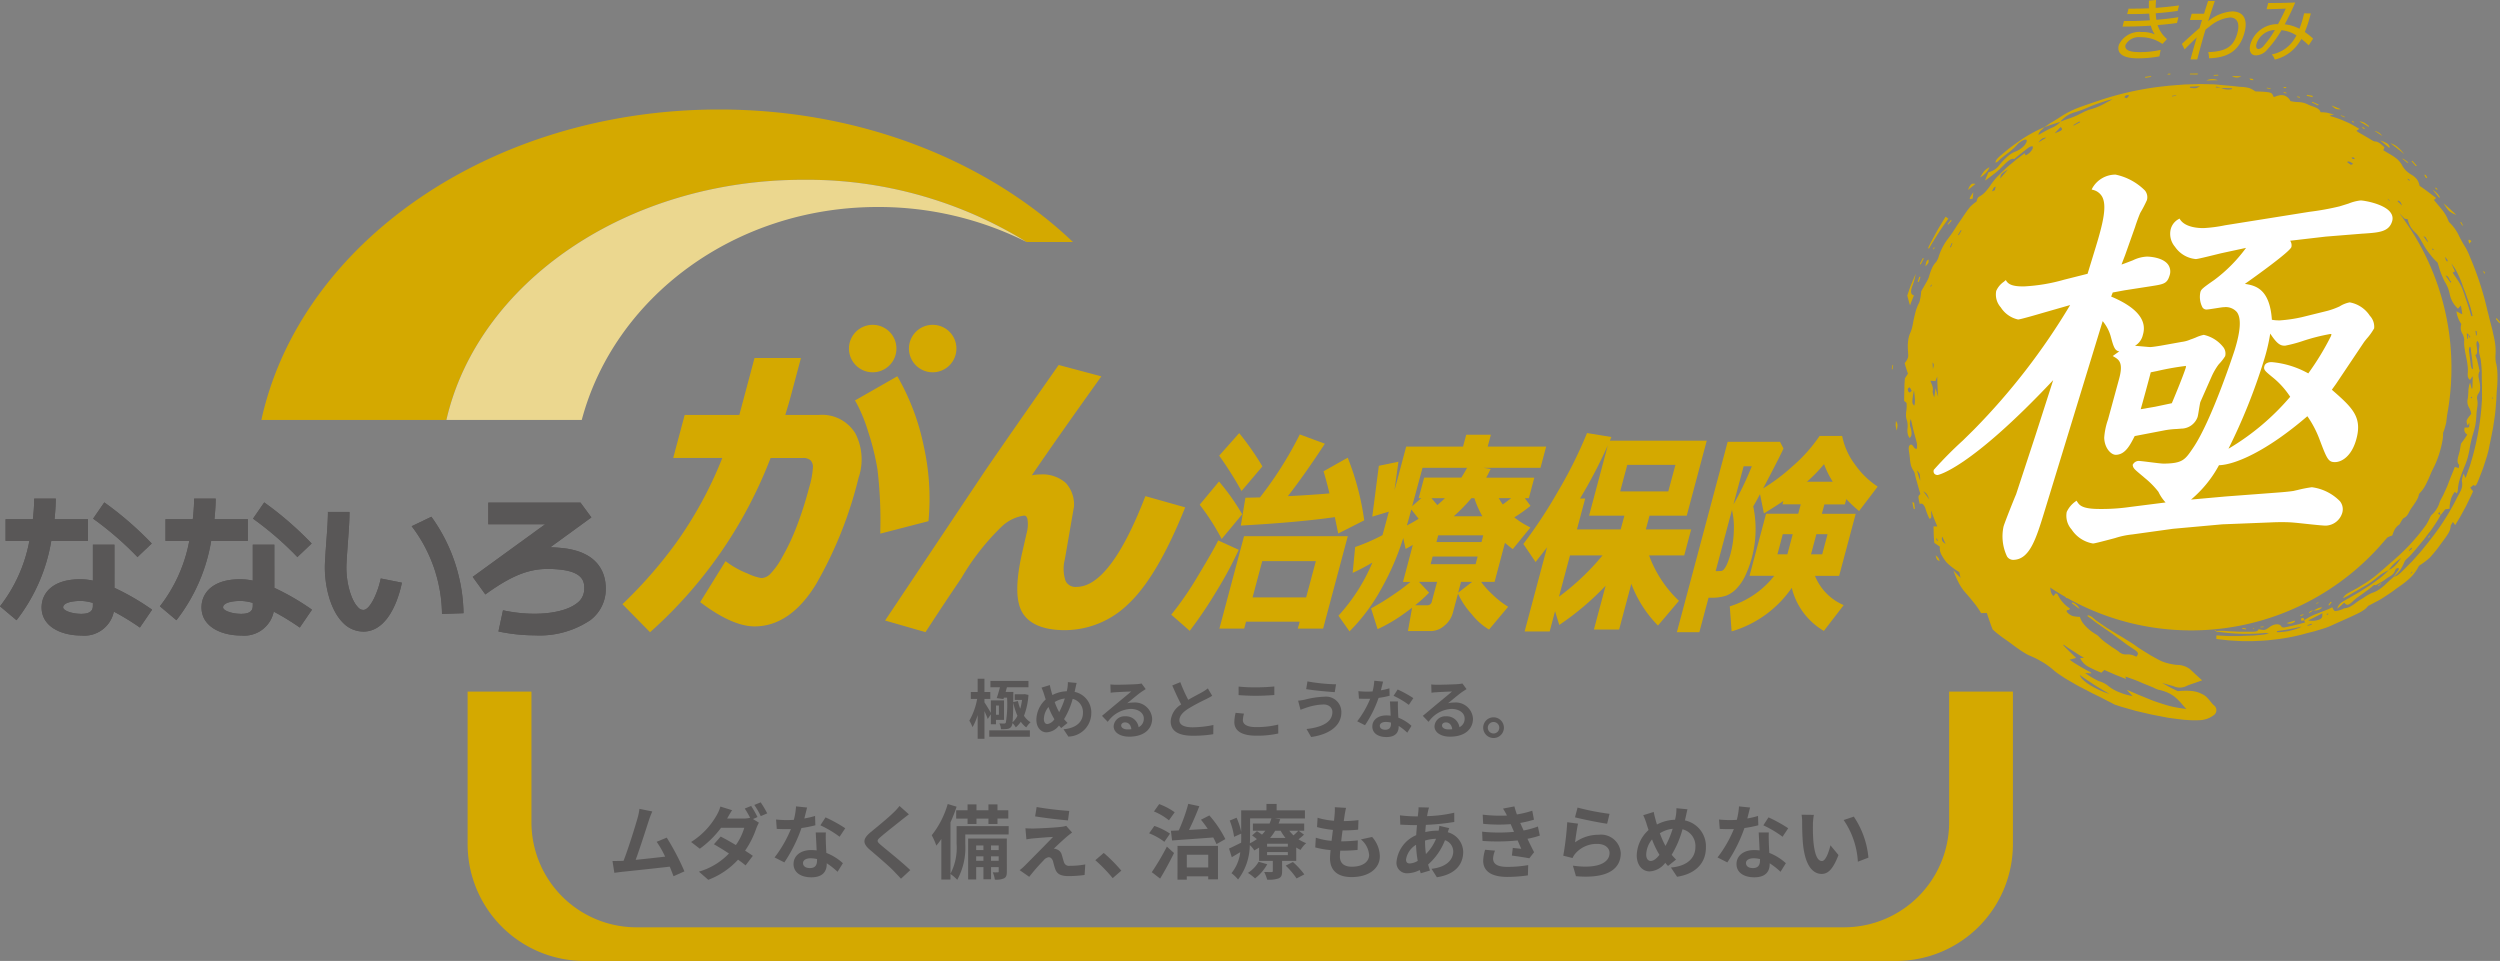 <svg id="グループ_55652" data-name="グループ 55652" xmlns="http://www.w3.org/2000/svg" xmlns:xlink="http://www.w3.org/1999/xlink" width="280" height="107.625" viewBox="0 0 280 107.625">
  <rect x="0" y="0" width="280" height="107.625" fill="#808080" stroke="none"/>
  <defs>
    <clipPath id="clip-path">
      <rect id="長方形_912" data-name="長方形 912" width="280" height="107.625" fill="none"/>
    </clipPath>
  </defs>
  <g id="グループ_1029" data-name="グループ 1029" clip-path="url(#clip-path)">
    <path id="パス_5213" data-name="パス 5213" d="M309.429,211.415v14.6a11.774,11.774,0,0,1-11.748,11.8H162.389a11.765,11.765,0,0,1-11.74-11.8v-14.6H143.5v17.061a13.081,13.081,0,0,0,13.057,13.105H303.51a13.08,13.08,0,0,0,13.061-13.105V211.415Z" transform="translate(-91.126 -133.956)" fill="#d4a900"/>
    <path id="パス_5214" data-name="パス 5214" d="M194.792,254.8c-.118-.309-.263-.681-.425-1.072-1.474.173-4.214.464-5.354.581-.226.027-.561.073-.851.109l-.207-1.325c.307,0,.7,0,.994-.009l.245-.01c.525-1.342,1.3-3.831,1.565-4.774a6.867,6.867,0,0,0,.217-1.045l1.438.291a10.235,10.235,0,0,0-.389,1.008c-.289.89-1.022,3.2-1.474,4.412,1.1-.109,2.387-.253,3.3-.362a10.977,10.977,0,0,0-.95-1.662l1.131-.464a28,28,0,0,1,1.98,3.777Z" transform="translate(-119.356 -156.663)" fill="#595757"/>
    <path id="パス_5215" data-name="パス 5215" d="M219.024,247.14l.661.409a4.8,4.8,0,0,0-.3.654,9.934,9.934,0,0,1-1.248,2.477c.334.219.642.418.868.581l-.814,1.072c-.217-.19-.515-.408-.841-.644a8.7,8.7,0,0,1-3.337,2.259l-1.049-.917A7.544,7.544,0,0,0,216.329,251c-.607-.4-1.221-.772-1.683-1.035l.759-.862c.48.245,1.095.59,1.7.953a6.644,6.644,0,0,0,.94-1.935h-2.6a10.817,10.817,0,0,1-2.379,2.343l-.977-.753a8.408,8.408,0,0,0,2.876-3.014,4.182,4.182,0,0,0,.407-.955l1.312.409c-.218.318-.443.726-.552.926l-.009.008h1.854A2.965,2.965,0,0,0,218.7,247a10.33,10.33,0,0,0-.6-1.035l.715-.291a13.181,13.181,0,0,1,.714,1.244Zm.86-1.869a11.774,11.774,0,0,1,.732,1.234l-.724.309a8.571,8.571,0,0,0-.723-1.252Z" transform="translate(-134.687 -155.408)" fill="#595757"/>
    <path id="パス_5216" data-name="パス 5216" d="M242.266,248.624a13.32,13.32,0,0,1-1.556.309,16.635,16.635,0,0,1-1.917,3.848l-1.095-.554a13.711,13.711,0,0,0,1.827-3.177c-.153.008-.307.008-.461.008-.371,0-.732-.008-1.121-.027l-.081-1.053a11.245,11.245,0,0,0,1.194.064c.262,0,.533-.01.8-.027a7.726,7.726,0,0,0,.244-1.507l1.239.128c-.073.291-.181.744-.308,1.225a9.507,9.507,0,0,0,1.2-.282Zm1.176.807c-.027.382-.009.754,0,1.153.009.255.027.69.054,1.135a5.952,5.952,0,0,1,1.854,1.153l-.6.962a7.948,7.948,0,0,0-1.211-.953v.081c0,.836-.453,1.49-1.728,1.49-1.112,0-1.989-.5-1.989-1.49,0-.88.733-1.562,1.981-1.562.207,0,.415.019.606.036-.027-.671-.073-1.461-.1-2.006Zm-.986,2.978a3.174,3.174,0,0,0-.723-.09c-.516,0-.851.218-.851.535,0,.336.281.563.769.563.606,0,.8-.354.8-.835Zm2.523-2.5a11.892,11.892,0,0,0-2.153-1.281l.579-.89a16.069,16.069,0,0,1,2.206,1.218Z" transform="translate(-150.945 -156.193)" fill="#595757"/>
    <path id="パス_5217" data-name="パス 5217" d="M270.25,247.319c-.28.209-.579.445-.787.608-.579.472-1.764,1.39-2.36,1.908-.479.408-.47.508.018.926.669.571,2.4,1.942,3.283,2.805l-1.04.962c-.253-.281-.534-.562-.787-.835-.488-.518-1.854-1.689-2.677-2.388-.887-.753-.814-1.252.081-2,.7-.573,1.926-1.571,2.532-2.17a6.149,6.149,0,0,0,.687-.754Z" transform="translate(-168.454 -156.113)" fill="#595757"/>
    <path id="パス_5218" data-name="パス 5218" d="M294.525,249.178h-4.856v1.071a7.486,7.486,0,0,1-.9,4.013,4.389,4.389,0,0,0-.76-.654v.618h-1.022v-4.539a7.192,7.192,0,0,1-.56.744,7.49,7.49,0,0,0-.515-1.162,10.129,10.129,0,0,0,1.791-3.5l.995.3a17.525,17.525,0,0,1-.687,1.76v5.747a6.312,6.312,0,0,0,.687-3.34v-1.989h5.834Zm-4.6-2.706v-.662h1v.662h1.338v-.662h1.013v.662h1.212v.926h-1.212v.608h-1.013V247.4h-1.338v.608h-1V247.4h-1.275v-.926Zm4.4,6.845c0,.409-.054.627-.307.773a2.1,2.1,0,0,1-1.04.145,2.739,2.739,0,0,0-.235-.817,5.038,5.038,0,0,0,.57,0c.081,0,.1-.017.1-.109v-.472h-.859V254.2h-.85v-1.363h-.814v1.38h-.9v-4.584h4.332Zm-3.437-2.387h.814v-.518h-.814Zm.814.7h-.814v.5h.814Zm.85-.7h.859v-.518h-.859Zm.859.7h-.859v.5h.859Z" transform="translate(-181.558 -155.72)" fill="#595757"/>
    <path id="パス_5219" data-name="パス 5219" d="M318.2,250.019c-.407.354-1.248,1.127-1.456,1.353a.921.921,0,0,1,.335.073.873.873,0,0,1,.551.608c.081.245.163.59.244.817a.569.569,0,0,0,.633.418,9.273,9.273,0,0,0,1.755-.155l-.073,1.181a13.26,13.26,0,0,1-1.754.126c-.85,0-1.311-.182-1.528-.772-.1-.263-.2-.681-.262-.907-.108-.318-.3-.437-.48-.437a.931.931,0,0,0-.579.364,22.522,22.522,0,0,0-1.6,1.833l-1.068-.744a6.8,6.8,0,0,0,.624-.554c.461-.472,2.288-2.3,3.111-3.169-.633.027-1.7.119-2.216.164a7.638,7.638,0,0,0-.768.109l-.109-1.243c.208.017.534.027.86.027.425,0,2.46-.092,3.2-.192a2.7,2.7,0,0,0,.506-.108l.661.754c-.235.163-.426.326-.588.454m.272-2.878-.145,1.062c-.941-.081-2.614-.272-3.681-.454l.172-1.045a35.306,35.306,0,0,0,3.654.436" transform="translate(-198.713 -156.317)" fill="#595757"/>
    <path id="パス_5220" data-name="パス 5220" d="M338.064,263.556a17.028,17.028,0,0,0-1.945-2.007l.941-.817a16.974,16.974,0,0,1,1.972,1.988Z" transform="translate(-213.444 -165.205)" fill="#595757"/>
    <path id="パス_5221" data-name="パス 5221" d="M354.336,249.974a6.98,6.98,0,0,0-1.709-.953l.588-.826a7.351,7.351,0,0,1,1.754.862Zm-1.411,3.4a27.216,27.216,0,0,0,1.692-2.861l.8.717c-.461.945-1.022,1.979-1.556,2.861Zm1.926-5.81a6.768,6.768,0,0,0-1.682-.99l.588-.826a7.265,7.265,0,0,1,1.736.916Zm.217,1.171c.262-.008.561-.018.878-.037a18.972,18.972,0,0,0,1.067-2.977l1.239.263c-.343.888-.76,1.861-1.158,2.659.669-.036,1.384-.081,2.1-.126-.244-.355-.506-.709-.759-1.018l.94-.481a12.419,12.419,0,0,1,1.791,2.65l-.994.564a7.866,7.866,0,0,0-.362-.746c-1.664.128-3.383.246-4.612.336Zm.742,1.689h4.531v3.75h-1.094v-.336h-2.4v.372h-1.04Zm1.04,2.424h2.4v-1.426h-2.4Z" transform="translate(-223.927 -155.69)" fill="#595757"/>
    <path id="パス_5222" data-name="パス 5222" d="M385.557,249.2a5.476,5.476,0,0,1-.615.517,4.42,4.42,0,0,0,.859.437,3.088,3.088,0,0,0-.624.753,3.51,3.51,0,0,1-.489-.263v1.49h-1.583V253.3c0,.445-.081.663-.407.807a3.374,3.374,0,0,1-1.266.136,4.5,4.5,0,0,0-.335-.861c.335.008.715.008.833.008.1,0,.135-.036.135-.127v-1.125h-1.538v-1.49c-.172.109-.353.219-.542.318a2.521,2.521,0,0,0-.5-.6,6.444,6.444,0,0,1-1.312,3.859,4.2,4.2,0,0,0-.741-.709,4.542,4.542,0,0,0,.986-2.351c-.326.19-.642.381-.95.562l-.308-.972c.353-.153.841-.4,1.357-.653.009-.246.009-.481.009-.709v-.309l-.8.363a7.768,7.768,0,0,0-.488-1.825l.769-.318a7.545,7.545,0,0,1,.515,1.589v-2.414h2.831v-.718h1.14v.718h3.166v.907h-3.4l.633.082c-.054.163-.108.326-.181.491h2.867v.807h-.615Zm-4.115,3.313a5.175,5.175,0,0,1-1.366,1.589,5.6,5.6,0,0,0-.8-.617,3.669,3.669,0,0,0,1.2-1.244Zm-1.927-3.123c0,.245-.008.508-.018.78a5.519,5.519,0,0,0,.787-.471c-.181-.146-.371-.291-.543-.41l.543-.481c.172.109.38.255.57.391a5.3,5.3,0,0,0,.371-.436h-1.393v-.807H381.7a4.977,4.977,0,0,0,.208-.573h-2.388Zm4.233.826h-2.325v.328h2.325Zm0,.936h-2.325v.345h2.325Zm-1.42-2.389a5.422,5.422,0,0,1-.57.809h1.727a5.211,5.211,0,0,1-.542-.809Zm1.989,3.5a9.3,9.3,0,0,1,1.275,1.388l-.868.455a8.341,8.341,0,0,0-1.221-1.435Zm-.407-3.5a4.188,4.188,0,0,0,.47.518c.2-.173.407-.372.542-.518Z" transform="translate(-239.509 -155.72)" fill="#595757"/>
    <path id="パス_5223" data-name="パス 5223" d="M409.98,250.087a3.353,3.353,0,0,1,.868,2.161c0,1.353-1.212,2.333-3.175,2.333-1.411,0-2.406-.617-2.406-2.115,0-.218.027-.535.064-.907a9.971,9.971,0,0,1-1.718-.3l.063-1.09a7.55,7.55,0,0,0,1.764.355c.054-.4.1-.817.154-1.226a11.013,11.013,0,0,1-1.781-.318l.062-1.043a8.336,8.336,0,0,0,1.837.336c.036-.273.054-.518.072-.718a5.617,5.617,0,0,0,.019-.8l1.257.073c-.072.326-.117.563-.153.8-.027.155-.054.391-.1.681a13.153,13.153,0,0,0,1.646-.109l-.036,1.071a16.071,16.071,0,0,1-1.746.081c-.054.4-.108.827-.154,1.227h.063a17.849,17.849,0,0,0,1.8-.109l-.027,1.071c-.507.046-1.031.081-1.583.081h-.361c-.018.263-.036.491-.036.654,0,.735.453,1.143,1.339,1.143,1.248,0,1.935-.571,1.935-1.315a2.5,2.5,0,0,0-.922-1.743Z" transform="translate(-256.305 -156.348)" fill="#595757"/>
    <path id="パス_5224" data-name="パス 5224" d="M434.466,249.116c-.046.1-.109.291-.163.462a2.321,2.321,0,0,1,1.728,2.207c0,1.262-.751,2.506-2.949,2.832l-.6-.945c1.727-.19,2.433-1.062,2.433-1.942a1.336,1.336,0,0,0-.923-1.262,6.989,6.989,0,0,1-1.89,2.724c.064.236.135.454.208.673l-1.031.308c-.036-.109-.082-.236-.117-.362a3.148,3.148,0,0,1-1.384.362,1.166,1.166,0,0,1-1.212-1.317,3.625,3.625,0,0,1,2.2-2.95c.027-.382.055-.763.091-1.126h-.289c-.47,0-1.166-.036-1.583-.055l-.036-1.043a14.932,14.932,0,0,0,1.655.117h.344l.054-.481a3.526,3.526,0,0,0,.027-.535l1.176.027a3.41,3.41,0,0,0-.127.481c-.036.145-.064.308-.091.481a14.961,14.961,0,0,0,3.039-.381l.009,1.035a26.02,26.02,0,0,1-3.184.326c-.027.263-.054.535-.063.809a5.968,5.968,0,0,1,1.339-.163h.153a5.174,5.174,0,0,0,.082-.537Zm-3.527,3.668a12.594,12.594,0,0,1-.19-1.8,2.351,2.351,0,0,0-1.121,1.652c0,.282.126.436.415.436a1.9,1.9,0,0,0,.9-.291m.814-2.253a10.555,10.555,0,0,0,.1,1.49,5.138,5.138,0,0,0,1.131-1.707,4.4,4.4,0,0,0-1.23.2Z" transform="translate(-272.153 -156.366)" fill="#595757"/>
    <path id="パス_5225" data-name="パス 5225" d="M461.283,249.776a10.187,10.187,0,0,1-1.384.363c.226.481.48,1.008.742,1.5l-.534.681c-.5-.092-1.357-.228-1.953-.3l.1-.862c.353.044.706.071.95.1l-.407-.936a22.329,22.329,0,0,1-3.934.054l-.045-1.035a18.089,18.089,0,0,0,3.572.019l-.153-.355-.217-.508a17.632,17.632,0,0,1-3.084-.036l-.054-1.026a16.885,16.885,0,0,0,2.713.1v-.01a8.012,8.012,0,0,0-.434-.771l1.275-.245a7.784,7.784,0,0,0,.28.9,10.871,10.871,0,0,0,1.719-.418l.189,1.008a12.924,12.924,0,0,1-1.538.363l.172.391.208.454a9.509,9.509,0,0,0,1.6-.445Zm-5.019,1.689a2.682,2.682,0,0,0-.218.872c0,.564.4.945,1.565.945a13.085,13.085,0,0,0,2.37-.2l-.036,1.152a15.852,15.852,0,0,1-2.307.173c-1.673,0-2.7-.572-2.7-1.816a4.706,4.706,0,0,1,.217-1.225Z" transform="translate(-288.821 -156.193)" fill="#595757"/>
    <path id="パス_5226" data-name="パス 5226" d="M481.046,250.76a4.384,4.384,0,0,1,2.632-.853,2.215,2.215,0,0,1,2.487,2.061c0,1.643-1.293,2.905-5.02,2.579l-.343-1.18c2.686.381,4.106-.282,4.106-1.426,0-.581-.552-1.008-1.339-1.008a3.133,3.133,0,0,0-2.469,1.053,1.931,1.931,0,0,0-.335.527l-1.04-.263a32.821,32.821,0,0,0,.443-3.75l1.212.163c-.118.5-.271,1.58-.334,2.1m.28-3.9a28.1,28.1,0,0,0,3.581.7l-.271,1.108c-.9-.119-2.9-.535-3.6-.717Z" transform="translate(-304.638 -156.413)" fill="#595757"/>
    <path id="パス_5227" data-name="パス 5227" d="M507.671,248.423a2.96,2.96,0,0,1,2.352,3.033c0,1.907-1.357,3-3.229,3.278l-.688-1.035c1.972-.173,2.741-1.18,2.741-2.306a1.925,1.925,0,0,0-1.447-1.979,10.974,10.974,0,0,1-1.212,2.86c.163.19.326.372.489.535l-.9.717c-.108-.117-.217-.236-.307-.354a2.334,2.334,0,0,1-1.764.962c-.741,0-1.429-.635-1.429-1.8A3.95,3.95,0,0,1,503.6,249.5c-.081-.236-.163-.481-.235-.727a6.706,6.706,0,0,0-.362-.934l1.176-.364c.054.291.126.59.2.853.045.173.1.363.162.554a4.667,4.667,0,0,1,2.026-.535c.036-.154.064-.3.09-.435a4.837,4.837,0,0,0,.064-.854l1.239.119c-.072.245-.154.681-.208.908Zm-2.849,3.858a9.8,9.8,0,0,1-.833-1.725,2.753,2.753,0,0,0-.651,1.689c0,.435.181.717.506.717s.651-.272.977-.681m.045-2.423a9.03,9.03,0,0,0,.633,1.424,10.7,10.7,0,0,0,.8-1.924,3.47,3.47,0,0,0-1.429.5" transform="translate(-318.961 -156.537)" fill="#595757"/>
    <path id="パス_5228" data-name="パス 5228" d="M531.634,248.624a13.3,13.3,0,0,1-1.556.309,16.635,16.635,0,0,1-1.917,3.848l-1.095-.554a13.711,13.711,0,0,0,1.827-3.177c-.153.008-.307.008-.461.008-.371,0-.732-.008-1.121-.027l-.081-1.053a11.244,11.244,0,0,0,1.194.064c.262,0,.533-.01.8-.027a7.724,7.724,0,0,0,.244-1.507l1.239.128c-.073.291-.181.744-.308,1.225a9.512,9.512,0,0,0,1.2-.282Zm1.176.807c-.027.382-.009.754,0,1.153.009.255.027.69.054,1.135a5.948,5.948,0,0,1,1.854,1.153l-.6.962a7.954,7.954,0,0,0-1.212-.953v.081c0,.836-.453,1.49-1.728,1.49-1.112,0-1.989-.5-1.989-1.49,0-.88.733-1.562,1.981-1.562.207,0,.415.019.606.036-.027-.671-.073-1.461-.1-2.006Zm-.986,2.978a3.175,3.175,0,0,0-.723-.09c-.516,0-.851.218-.851.535,0,.336.281.563.769.563.606,0,.8-.354.8-.835Zm2.523-2.5a11.878,11.878,0,0,0-2.153-1.281l.579-.89a16.074,16.074,0,0,1,2.207,1.218Z" transform="translate(-334.701 -156.193)" fill="#595757"/>
    <path id="パス_5229" data-name="パス 5229" d="M554.134,250.145c-.009.581,0,1.262.054,1.906.127,1.3.4,2.178.959,2.178.425,0,.777-1.052.949-1.76l.9,1.089c-.6,1.562-1.158,2.115-1.881,2.115-.976,0-1.836-.89-2.089-3.3-.081-.826-.1-1.87-.1-2.424a5.2,5.2,0,0,0-.063-.907l1.375.017a7.144,7.144,0,0,0-.108,1.091m6.222,3.7-1.185.454a9.13,9.13,0,0,0-1.592-4.667l1.139-.381a9.816,9.816,0,0,1,1.637,4.594" transform="translate(-351.086 -157.794)" fill="#595757"/>
    <path id="パス_5230" data-name="パス 5230" d="M299.52,211.992c-.071-.216-.222-.555-.366-.88v3.1h-.761v-2.661a6.193,6.193,0,0,1-.575,1.355,4.954,4.954,0,0,0-.359-.728,7.586,7.586,0,0,0,.876-2.43h-.711v-.779h.768v-1.486h.761v1.486h.654v.779h-.654v.382c.173.252.56.894.719,1.175v-1.391h1.473v2.178h-.9v.489h-.574v-1.111Zm.173,1.269h4.548v.721h-4.548Zm.833-3.607c.123-.33.251-.786.359-1.211h-1.063v-.714h4.26v.714h-2.414c-.043.173-.093.347-.137.52h.862s-.008.223-.008.317l-.007.823.518-.123a5.729,5.729,0,0,0,.266.859,6.581,6.581,0,0,0,.2-.98h-.819v-.636h1l.122-.014.417.086a7.841,7.841,0,0,1-.5,2.337,2.361,2.361,0,0,0,.733.728,2.7,2.7,0,0,0-.481.577,2.7,2.7,0,0,1-.61-.634,2.962,2.962,0,0,1-.561.627,2.038,2.038,0,0,0-.374-.475,1.017,1.017,0,0,1-.108.361.61.61,0,0,1-.46.288,4.321,4.321,0,0,1-.719.029,1.586,1.586,0,0,0-.18-.648,5.007,5.007,0,0,0,.525.014.187.187,0,0,0,.2-.095,12.73,12.73,0,0,0,.137-2.8h-.352l-.051.159Zm-.079,1.86h.324v-1.031h-.324Zm1.933-1.355c-.014,1.132-.036,1.81-.086,2.207a2.4,2.4,0,0,0,.553-.728,7.452,7.452,0,0,1-.467-1.478" transform="translate(-188.894 -131.466)" fill="#595757"/>
    <path id="パス_5231" data-name="パス 5231" d="M322.317,209.617a2.351,2.351,0,0,1,1.868,2.409,2.632,2.632,0,0,1-2.565,2.6l-.546-.823c1.566-.136,2.177-.937,2.177-1.832A1.529,1.529,0,0,0,322.1,210.4a8.705,8.705,0,0,1-.963,2.271c.13.152.259.3.388.425l-.711.571c-.086-.095-.172-.188-.245-.282a1.854,1.854,0,0,1-1.4.764c-.589,0-1.135-.505-1.135-1.429a3.139,3.139,0,0,1,1.049-2.257c-.065-.188-.13-.382-.187-.577a5.274,5.274,0,0,0-.287-.743l.934-.288c.043.23.1.468.158.677.035.137.078.289.129.441a3.686,3.686,0,0,1,1.609-.426c.029-.122.051-.238.072-.346a3.833,3.833,0,0,0,.05-.677l.984.093c-.057.195-.122.541-.165.721Zm-2.264,3.064a7.879,7.879,0,0,1-.661-1.37,2.186,2.186,0,0,0-.517,1.341c0,.346.143.569.4.569a1.158,1.158,0,0,0,.776-.541m.036-1.925a7.189,7.189,0,0,0,.5,1.132,8.547,8.547,0,0,0,.632-1.529,2.759,2.759,0,0,0-1.135.4" transform="translate(-201.961 -132.127)" fill="#595757"/>
    <path id="パス_5232" data-name="パス 5232" d="M343.072,209.557c-.172.109-.337.216-.5.325-.381.266-1.128.9-1.573,1.262a2.359,2.359,0,0,1,.668-.08,1.932,1.932,0,0,1,2.127,1.8c0,1.125-.855,2.02-2.572,2.02-.991,0-1.739-.455-1.739-1.169a1.2,1.2,0,0,1,1.279-1.111,1.434,1.434,0,0,1,1.516,1.219,1.041,1.041,0,0,0,.582-.973c0-.643-.647-1.075-1.473-1.075a3.326,3.326,0,0,0-2.565,1.45l-.646-.671c.5-.411,1.358-1.139,1.782-1.485.395-.332,1.135-.931,1.487-1.241-.366.007-1.344.051-1.717.08a4.688,4.688,0,0,0-.582.057l-.029-.93c.2.021.446.036.647.036.374,0,1.9-.036,2.3-.071a3.431,3.431,0,0,0,.546-.071Zm-1.609,4.493c-.043-.461-.309-.764-.7-.764-.266,0-.438.159-.438.339,0,.266.3.447.718.447a3.779,3.779,0,0,0,.417-.022" transform="translate(-214.753 -132.377)" fill="#595757"/>
    <path id="パス_5233" data-name="パス 5233" d="M363.9,210.057c-.215.13-.446.252-.7.382a21.719,21.719,0,0,0-1.983,1.061c-.6.389-.992.8-.992,1.3s.5.786,1.48.786a11.935,11.935,0,0,0,2.328-.259l-.014,1.03a13.764,13.764,0,0,1-2.284.173c-1.416,0-2.486-.4-2.486-1.623a2.382,2.382,0,0,1,1.178-1.882c-.33-.613-.675-1.37-1-2.127l.9-.368a16.786,16.786,0,0,0,.891,1.975c.581-.338,1.2-.655,1.538-.843a5.1,5.1,0,0,0,.654-.432Z" transform="translate(-228.133 -132.127)" fill="#595757"/>
    <path id="パス_5234" data-name="パス 5234" d="M379.861,212.889a2.965,2.965,0,0,0-.123.721c0,.454.431.786,1.458.786a10.033,10.033,0,0,0,2.5-.282l.008,1a10.815,10.815,0,0,1-2.472.245c-1.631,0-2.45-.548-2.45-1.529a4.6,4.6,0,0,1,.144-1.032Zm-.6-3.03a18.305,18.305,0,0,0,1.939.087c.7,0,1.517-.043,2.063-.1v.96c-.5.036-1.38.086-2.056.086-.747,0-1.364-.036-1.947-.078Z" transform="translate(-240.537 -132.962)" fill="#595757"/>
    <path id="パス_5235" data-name="パス 5235" d="M401.166,210.891a6.393,6.393,0,0,0-1.853.346c-.208.066-.481.173-.69.245l-.265-1.016a6.68,6.68,0,0,0,.776-.123,9.894,9.894,0,0,1,2.148-.324,1.72,1.72,0,0,1,1.918,1.759c0,1.529-1.408,2.482-3.384,2.755l-.517-.895c1.767-.2,2.895-.779,2.895-1.9,0-.469-.359-.858-1.027-.851m1.437-2.257-.144.88c-.833-.057-2.378-.195-3.2-.339l.144-.866a20.038,20.038,0,0,0,3.2.325" transform="translate(-252.968 -131.988)" fill="#595757"/>
    <path id="パス_5236" data-name="パス 5236" d="M420.122,209.775a10.477,10.477,0,0,1-1.236.245,13.208,13.208,0,0,1-1.523,3.059l-.87-.441a10.864,10.864,0,0,0,1.452-2.523c-.122.007-.244.007-.366.007-.295,0-.582-.007-.891-.021l-.065-.837a9.119,9.119,0,0,0,.948.05c.208,0,.424-.007.639-.021a6.1,6.1,0,0,0,.194-1.2l.984.1c-.058.232-.144.592-.245.975a7.527,7.527,0,0,0,.956-.225Zm.934.641c-.021.3-.007.6,0,.916.007.2.022.548.043.9a4.742,4.742,0,0,1,1.473.916l-.474.764a6.388,6.388,0,0,0-.962-.757v.066c0,.663-.359,1.182-1.372,1.182-.884,0-1.58-.4-1.58-1.182,0-.7.582-1.241,1.573-1.241.165,0,.33.014.481.029-.022-.534-.058-1.161-.079-1.594Zm-.783,2.366a2.532,2.532,0,0,0-.574-.071c-.41,0-.675.173-.675.425,0,.267.222.448.611.448.481,0,.639-.282.639-.664Zm2-1.982a9.427,9.427,0,0,0-1.71-1.017l.46-.707a12.834,12.834,0,0,1,1.753.966Z" transform="translate(-264.484 -131.853)" fill="#595757"/>
    <path id="パス_5237" data-name="パス 5237" d="M441.53,209.557c-.172.109-.337.216-.5.325-.381.266-1.128.9-1.573,1.262a2.359,2.359,0,0,1,.668-.08,1.932,1.932,0,0,1,2.126,1.8c0,1.125-.854,2.02-2.572,2.02-.991,0-1.739-.455-1.739-1.169a1.2,1.2,0,0,1,1.279-1.111,1.434,1.434,0,0,1,1.516,1.219,1.041,1.041,0,0,0,.582-.973c0-.643-.647-1.075-1.473-1.075a3.326,3.326,0,0,0-2.565,1.45l-.646-.671c.5-.411,1.358-1.139,1.782-1.485.395-.332,1.135-.931,1.487-1.241-.366.007-1.344.051-1.717.08a4.69,4.69,0,0,0-.582.057l-.029-.93c.2.021.446.036.646.036.374,0,1.9-.036,2.3-.071a3.431,3.431,0,0,0,.546-.071Zm-1.609,4.493c-.043-.461-.309-.764-.7-.764-.266,0-.438.159-.438.339,0,.266.3.447.718.447a3.785,3.785,0,0,0,.417-.022" transform="translate(-277.277 -132.377)" fill="#595757"/>
    <path id="パス_5238" data-name="パス 5238" d="M457.469,220.442a1.16,1.16,0,1,1-1.164-1.168,1.166,1.166,0,0,1,1.164,1.168m-.518,0a.643.643,0,1,0-.646.643.645.645,0,0,0,.646-.643" transform="translate(-289.031 -138.936)" fill="#595757"/>
    <path id="パス_5239" data-name="パス 5239" d="M140.91,41.346A46.839,46.839,0,0,1,165.9,48.311h5.2c-9.548-9.08-23.756-14.838-39.633-14.838-25.639,0-46.93,15.006-51.261,34.766h20.724c3.509-15.3,20.068-26.893,39.98-26.893" transform="translate(-50.932 -21.209)" fill="#d4a900"/>
    <path id="パス_5240" data-name="パス 5240" d="M185.294,58.008a36.923,36.923,0,0,1,16.668,3.918,46.841,46.841,0,0,0-24.993-6.965c-19.912,0-36.471,11.589-39.98,26.893h15.16c3.635-13.685,17.09-23.846,33.145-23.846" transform="translate(-86.991 -34.824)" fill="#ebd78f"/>
    <path id="パス_5241" data-name="パス 5241" d="M376.542,138.707l.1.182,2.337-2.757-.051-.09a31.1,31.1,0,0,0-2.438-3.5l-.108-.14-2.243,2.526.068.094a42.1,42.1,0,0,1,2.331,3.681" transform="translate(-237.591 -83.895)" fill="#d4a900"/>
    <path id="パス_5242" data-name="パス 5242" d="M370.516,153.435l.1.193,2.3-2.766-.05-.089a24.436,24.436,0,0,0-2.434-3.451l-.112-.136-2.161,2.6.068.092a25.926,25.926,0,0,1,2.288,3.554" transform="translate(-233.791 -93.26)" fill="#d4a900"/>
    <path id="パス_5243" data-name="パス 5243" d="M381.4,139.882l-.121,0-.516,3.121.182-.011c4.18-.233,7.658-.55,10.348-.936l.377,1.833,2.915-1.473-.016-.1a29.884,29.884,0,0,0-1.773-6.764l-.063-.152-2.705,1.523.035.113c.187.626.4,1.42.63,2.362-1.168.109-2.734.215-4.663.313,1.214-1.558,2.574-3.481,4.045-5.721l.1-.155-2.813-1.042-.055.122a41.589,41.589,0,0,1-4.4,6.933c-.567.014-1.071.027-1.51.034" transform="translate(-241.791 -84.139)" fill="#d4a900"/>
    <path id="パス_5244" data-name="パス 5244" d="M366.977,166.254l-2.294-1.05-.064.126c-.364.73-1.1,2.008-2.176,3.8a37.156,37.156,0,0,1-2.927,4.28l-.091.11,2.068,1.811.094-.125a47.786,47.786,0,0,0,2.917-4.341,42.59,42.59,0,0,0,2.414-4.477Z" transform="translate(-228.244 -104.676)" fill="#d4a900"/>
    <path id="パス_5245" data-name="パス 5245" d="M376.955,163.923l-2.762,10.347h2.779l.207-.777h6.005l-.207.777h2.833l2.763-10.347Zm6.955,6.851h-6l1.082-4.059h6.006Z" transform="translate(-237.622 -103.865)" fill="#d4a900"/>
    <path id="パス_5246" data-name="パス 5246" d="M432.067,143.2a9.973,9.973,0,0,1-1.65-1.05,17.832,17.832,0,0,0,1.715-1.209l.1-.089L431.6,140h.449l.613-2.3h-5.391c.143-.25.28-.517.414-.794l.085-.173-.807-.136h6.392l.633-2.375h-6.545l.354-1.328h-2.761l-.356,1.328h-6.369L417,139.138l.443-3.225-2.194.458-.736,5.694,1.856-.558-.239.9c-.223.823-.378,1.4-.47,1.729a21.475,21.475,0,0,1-2.972,1.3l-.091.029-.278,2.9.229-.107c.545-.252,1.209-.6,1.977-1.046a20.587,20.587,0,0,1-3.718,5.858l-.085.086,1.241,1.758.123-.12a21.03,21.03,0,0,0,3.487-4.736,29.187,29.187,0,0,0,2.409-5.6l.265,1.225.171-.091c.182-.1.392-.216.636-.356l-1.1,4.139h.84a20.925,20.925,0,0,1-1.908,1.424,26.143,26.143,0,0,1-2.4,1.481l-.108.056.729,2.327.148-.064a17.349,17.349,0,0,0,2.868-1.706c.3-.212.585-.422.85-.627l-.464,2.619h2.558a2.353,2.353,0,0,0,1.523-.608,2.8,2.8,0,0,0,.954-1.46l.572-2.137.021.049a8.674,8.674,0,0,0,1.5,2.247,7.109,7.109,0,0,0,1.856,1.677l.1.056,2.139-2.552-.145-.089a10.351,10.351,0,0,1-1.692-1.357,9.292,9.292,0,0,1-1.19-1.337h1.506L429.373,145c.245.209.5.415.767.62l.11.085,1.977-2.422ZM425.95,140a10.156,10.156,0,0,0,.9,2.025h-3.212A20.544,20.544,0,0,0,425.617,140Zm-5.806-3.406h4.988c-.211.395-.428.763-.643,1.1h-4.165l-.612,2.3H420l-1.022.9Zm2.51,3.406q-.414.4-.853.773l-.654-.773Zm-4.264,3.054c.1-.354.171-.6.209-.737l.285-1.049.823,1.036c-.426.27-.866.522-1.316.75m2.8,8.489a.516.516,0,0,1-.537.451h-1.344a14.87,14.87,0,0,0,1.47-1.315l.1-.1-1.132-1.205h2.022Zm2.941-.953.324-1.218H425.7Zm1.955-3.2h-5.041l.227-.857h5.042Zm.661-2.476H421.7l.2-.758h5.042Zm2.381-4.208a7.473,7.473,0,0,1-.446-.711h1.385c-.268.207-.581.446-.939.711" transform="translate(-260.819 -84.202)" fill="#d4a900"/>
    <path id="パス_5247" data-name="パス 5247" d="M484.8,151.083a13.308,13.308,0,0,1-3.248-4.995h3.939l.778-2.913h-5.076l.411-1.536h4.17l2.24-8.4H477.159c.035-.08.069-.158.1-.236l.072-.172-2.727-.445-.043.11a49.867,49.867,0,0,1-3.243,6.481,53.131,53.131,0,0,1-3.78,5.746l-.068.086,1.373,2.022.122-.158c.461-.583.845-1.075,1.164-1.489l-2.513,9.423h2.806l.6-2.27.473,1.543.162-.112a30.851,30.851,0,0,0,5.031-4.285l-1.312,4.907H478.2l1.366-5.116a13.345,13.345,0,0,0,2.875,4.56l.112.11,2.349-2.769Zm-13.337-.369,1.235-4.626h3.645a27.436,27.436,0,0,1-4.88,4.626m6.913-7.538h-4.9l.922-3.453h-.579a55.361,55.361,0,0,0,3.114-5.957l-2.1,7.875h3.958Zm-.058-4.253.794-2.972h5.394l-.8,2.972Z" transform="translate(-296.858 -83.885)" fill="#d4a900"/>
    <path id="パス_5248" data-name="パス 5248" d="M536.933,138.832a9.334,9.334,0,0,1-2.387-2.36,7.819,7.819,0,0,1-1.426-3.1l-.023-.119h-2.528l-.043.066a17.454,17.454,0,0,1-3.02,3.359,21.453,21.453,0,0,1-3.263,2.453c.2-.363.405-.77.64-1.217.861-1.643,1.4-2.715,1.612-3.186l.029-.066-.391-.751h-5.86l-5.69,21.321H517.1l1.031-3.86h.285a5.094,5.094,0,0,0,1.679-.225,3.234,3.234,0,0,0,1.175-.8,5.467,5.467,0,0,0,.983-1.458,12.358,12.358,0,0,0,.883-7.75q.267-.444.761-1.364l.436,2.158.179-.11c.813-.5,1.483-.932,2-1.281l-.1.369h2.047l-.285,1.059h-3.6l-1.853,6.952h2.767a10.071,10.071,0,0,1-4.87,3.384l-.11.036.207,2.8.172-.051a12.4,12.4,0,0,0,6.563-4.822,7.726,7.726,0,0,0,3.485,4.757l.112.067,2.215-2.883-.157-.081a6,6,0,0,1-3.054-3.2h2.706l1.856-6.952h-3.791l.282-1.059H533.4l.16-.591a15.6,15.6,0,0,0,1.311,1.239l.118.1,2.08-2.733Zm-15.973,5.063a10.793,10.793,0,0,1-.351,2.5,8.249,8.249,0,0,1-.374,1.134,2.482,2.482,0,0,1-.365.644.524.524,0,0,1-.285.2,4.912,4.912,0,0,1-.532.022h-.126l1.841-6.9a.906.906,0,0,0,.028.252,8.421,8.421,0,0,1,.165,2.144m.047-3.116a1.8,1.8,0,0,0-.091.162l1.146-4.289h.917a34.941,34.941,0,0,1-1.971,4.127m5.95,5.74h-1.114l.6-2.253h1.114Zm4.5-2.253-.6,2.253h-1.253l.6-2.253Zm-2.311-5.877a16.7,16.7,0,0,0,1.918-1.974,10.47,10.47,0,0,0,.981,1.974Z" transform="translate(-326.774 -84.429)" fill="#d4a900"/>
    <path id="パス_5249" data-name="パス 5249" d="M300.754,126.261l-.113.289c-2.56,6.549-5.111,9.871-7.59,9.871a1.212,1.212,0,0,1-1.235-.668,4.23,4.23,0,0,1-.083-2.418l1.023-5.9a3.586,3.586,0,0,0-.9-2.635,3.918,3.918,0,0,0-2.885-.968,5.071,5.071,0,0,0-.935.092c1.956-2.868,4.476-6.456,7.5-10.679l.288-.4-4.786-1.274-.136.195c-4.951,7.076-7.818,11.209-8.525,12.287L271.6,140.191l4.525,1.3.138-.21c1.212-1.865,2.518-3.836,3.889-5.856a26.675,26.675,0,0,1,4.494-5.743,4.593,4.593,0,0,1,2.5-1.241c.147,0,.312.029.4.384a3.757,3.757,0,0,1-.1,1.616l-.526,2.3c-.72,3.252-.681,5.43.121,6.664s2.39,1.865,4.715,1.865a10.218,10.218,0,0,0,7.166-3.011c2.082-1.974,4.15-5.47,6.146-10.389l.144-.355Z" transform="translate(-172.471 -70.692)" fill="#d4a900"/>
    <path id="パス_5250" data-name="パス 5250" d="M217.072,111.415a6.379,6.379,0,0,1,.376,5.038,45.28,45.28,0,0,1-4.783,11.943c-1.919,3.106-4.226,4.679-6.858,4.679-1.6,0-3.569-.85-5.84-2.532l-.253-.184,2.839-4.586.3.212a10.258,10.258,0,0,0,2.191,1.178,5.749,5.749,0,0,0,1.525.5,1.441,1.441,0,0,0,.948-.415,8.351,8.351,0,0,0,1.378-1.916,24.363,24.363,0,0,0,1.61-3.4,42.018,42.018,0,0,0,1.418-4.424,9.6,9.6,0,0,0,.42-2.267,1.036,1.036,0,0,0-.279-.777,1.222,1.222,0,0,0-.847-.25H207.6a50.078,50.078,0,0,1-13.259,19.3l-.241.213-3.095-3.145.258-.238a50.88,50.88,0,0,0,5.668-6.5,44.407,44.407,0,0,0,5.262-9.633h-5.5l1.287-4.82H204.1l1.7-6.373H211l-1.143,4.288c-.156.585-.359,1.271-.612,2.085h3.79a4.346,4.346,0,0,1,4.033,2.029m8.219,9.87.019-.24a27,27,0,0,0-.554-8.18,26.059,26.059,0,0,0-2.788-7.513l-.17-.295-4.743,2.708.177.3a17.739,17.739,0,0,1,1.3,3.193,28.2,28.2,0,0,1,1.039,4.2,47.856,47.856,0,0,1,.324,6.782v.441ZM219.044,99.3a2.658,2.658,0,1,0,2.65,2.659,2.654,2.654,0,0,0-2.65-2.659m6.722,0a2.658,2.658,0,1,0,2.647,2.659,2.654,2.654,0,0,0-2.647-2.659" transform="translate(-121.295 -62.919)" fill="#d4a900"/>
    <path id="パス_5251" data-name="パス 5251" d="M58.922,157.148v-2.424H55.175c.126-1.2.14-2.059.14-2.313H52.9a21.5,21.5,0,0,1-.148,2.313H49.693v2.424h2.665a16.957,16.957,0,0,1-3.29,7.328l1.85,1.559a19.8,19.8,0,0,0,3.894-8.886Z" transform="translate(-31.159 -96.57)" fill="#595757"/>
    <path id="パス_5252" data-name="パス 5252" d="M69.992,166.5H67.575v4.027a6.977,6.977,0,0,0-1.4-.153c-3.2,0-4.343,1.629-4.343,3.153,0,2.175,2.233,3.149,4.444,3.149A3.38,3.38,0,0,0,69.923,174a28.241,28.241,0,0,1,2.916,1.783l1.366-2a27.411,27.411,0,0,0-4.214-2.447Zm-2.417,6.749c0,.374,0,1-1.3,1-1.023,0-2.027-.358-2.027-.723,0-.717,1.847-.726,1.926-.726a5.163,5.163,0,0,1,1.4.225Z" transform="translate(-39.264 -105.498)" fill="#595757"/>
    <path id="パス_5253" data-name="パス 5253" d="M82.614,159.7l1.6-1.516a37.731,37.731,0,0,0-5.315-4.605L77.647,155.4a36.015,36.015,0,0,1,4.967,4.3" transform="translate(-49.308 -97.31)" fill="#595757"/>
    <path id="パス_5254" data-name="パス 5254" d="M9.854,157.148v-2.424H6.107c.127-1.2.14-2.059.14-2.313H3.83a21.62,21.62,0,0,1-.147,2.313H.625v2.424H3.291A16.959,16.959,0,0,1,0,164.476l1.85,1.559a19.8,19.8,0,0,0,3.894-8.886Z" transform="translate(0 -96.57)" fill="#595757"/>
    <path id="パス_5255" data-name="パス 5255" d="M20.922,166.5H18.507v4.027a6.96,6.96,0,0,0-1.4-.153c-3.2,0-4.345,1.629-4.345,3.153,0,2.175,2.231,3.149,4.445,3.149A3.377,3.377,0,0,0,20.854,174a27.84,27.84,0,0,1,2.917,1.783l1.366-2a27.312,27.312,0,0,0-4.214-2.447Zm-2.416,6.749c0,.374,0,1-1.3,1-1.024,0-2.029-.358-2.029-.723,0-.717,1.849-.726,1.928-.726a5.171,5.171,0,0,1,1.4.225Z" transform="translate(-8.104 -105.498)" fill="#595757"/>
    <path id="パス_5256" data-name="パス 5256" d="M33.545,159.7l1.6-1.516a37.658,37.658,0,0,0-5.314-4.605L28.578,155.4a36.03,36.03,0,0,1,4.967,4.3" transform="translate(-18.148 -97.31)" fill="#595757"/>
    <path id="パス_5257" data-name="パス 5257" d="M104.006,167.465a.786.786,0,0,1-.616-.308c-.814-.834-1.377-2.957-1.283-4.83.047-.923.111-1.77.168-2.556.09-1.219.169-2.273.169-3.282h-2.416c0,.919-.076,1.929-.161,3.1-.06.806-.124,1.669-.172,2.613-.107,2.121.464,5.108,1.972,6.651a3.2,3.2,0,0,0,2.319,1.038h.1c3.017-.092,4.05-4.58,4.226-5.477l-2.369-.471c-.289,1.454-1.165,3.5-1.931,3.522" transform="translate(-63.3 -99.154)" fill="#595757"/>
    <path id="パス_5258" data-name="パス 5258" d="M126.332,159.024a16.515,16.515,0,0,1,3.395,9.825l2.414-.083a19.026,19.026,0,0,0-3.6-10.8Z" transform="translate(-80.224 -100.088)" fill="#595757"/>
    <path id="パス_5259" data-name="パス 5259" d="M155.1,158.734c-.461-.049-.907-.079-1.349-.089l4.6-3.345-1.221-1.659H146.807v2.426h6.369l-8.106,5.888s0,0-.008.007h0l1.417,1.965c3.724-2.7,5.742-3.056,8.37-2.781,2.743.288,2.719,1.527,2.7,2.194a1.932,1.932,0,0,1-.808,1.562c-1.513,1.2-4.92,1.534-8.289.8l-.508,2.372a19.676,19.676,0,0,0,4.051.434,10.2,10.2,0,0,0,6.245-1.706,4.352,4.352,0,0,0,1.725-3.415c.032-1.544-.559-4.2-4.869-4.656" transform="translate(-92.118 -97.35)" fill="#595757"/>
    <path id="パス_5260" data-name="パス 5260" d="M58.922,157.148v-2.424H55.175c.126-1.2.14-2.059.14-2.313H52.9a21.5,21.5,0,0,1-.148,2.313H49.693v2.424h2.665a16.957,16.957,0,0,1-3.29,7.328l1.85,1.559a19.8,19.8,0,0,0,3.894-8.886Z" transform="translate(-31.159 -96.57)" fill="#595757"/>
    <path id="パス_5261" data-name="パス 5261" d="M69.992,166.5H67.575v4.027a6.977,6.977,0,0,0-1.4-.153c-3.2,0-4.343,1.629-4.343,3.153,0,2.175,2.233,3.149,4.444,3.149A3.38,3.38,0,0,0,69.923,174a28.241,28.241,0,0,1,2.916,1.783l1.366-2a27.411,27.411,0,0,0-4.214-2.447Zm-2.417,6.749c0,.374,0,1-1.3,1-1.023,0-2.027-.358-2.027-.723,0-.717,1.847-.726,1.926-.726a5.163,5.163,0,0,1,1.4.225Z" transform="translate(-39.264 -105.498)" fill="#595757"/>
    <path id="パス_5262" data-name="パス 5262" d="M82.614,159.7l1.6-1.516a37.731,37.731,0,0,0-5.315-4.605L77.647,155.4a36.015,36.015,0,0,1,4.967,4.3" transform="translate(-49.308 -97.31)" fill="#595757"/>
    <path id="パス_5263" data-name="パス 5263" d="M9.854,157.148v-2.424H6.107c.127-1.2.14-2.059.14-2.313H3.83a21.62,21.62,0,0,1-.147,2.313H.625v2.424H3.291A16.959,16.959,0,0,1,0,164.476l1.85,1.559a19.8,19.8,0,0,0,3.894-8.886Z" transform="translate(0 -96.57)" fill="#595757"/>
    <path id="パス_5264" data-name="パス 5264" d="M20.922,166.5H18.507v4.027a6.96,6.96,0,0,0-1.4-.153c-3.2,0-4.345,1.629-4.345,3.153,0,2.175,2.231,3.149,4.445,3.149A3.377,3.377,0,0,0,20.854,174a27.84,27.84,0,0,1,2.917,1.783l1.366-2a27.312,27.312,0,0,0-4.214-2.447Zm-2.416,6.749c0,.374,0,1-1.3,1-1.024,0-2.029-.358-2.029-.723,0-.717,1.849-.726,1.928-.726a5.171,5.171,0,0,1,1.4.225Z" transform="translate(-8.104 -105.498)" fill="#595757"/>
    <path id="パス_5265" data-name="パス 5265" d="M33.545,159.7l1.6-1.516a37.658,37.658,0,0,0-5.314-4.605L28.578,155.4a36.03,36.03,0,0,1,4.967,4.3" transform="translate(-18.148 -97.31)" fill="#595757"/>
    <path id="パス_5266" data-name="パス 5266" d="M104.006,167.465a.786.786,0,0,1-.616-.308c-.814-.834-1.377-2.957-1.283-4.83.047-.923.111-1.77.168-2.556.09-1.219.169-2.273.169-3.282h-2.416c0,.919-.076,1.929-.161,3.1-.06.806-.124,1.669-.172,2.613-.107,2.121.464,5.108,1.972,6.651a3.2,3.2,0,0,0,2.319,1.038h.1c3.017-.092,4.05-4.58,4.226-5.477l-2.369-.471c-.289,1.454-1.165,3.5-1.931,3.522" transform="translate(-63.3 -99.154)" fill="#595757"/>
    <path id="パス_5267" data-name="パス 5267" d="M126.332,159.024a16.515,16.515,0,0,1,3.395,9.825l2.414-.083a19.026,19.026,0,0,0-3.6-10.8Z" transform="translate(-80.224 -100.088)" fill="#595757"/>
    <path id="パス_5268" data-name="パス 5268" d="M155.1,158.734c-.461-.049-.907-.079-1.349-.089l4.6-3.345-1.221-1.659H146.807v2.426h6.369l-8.106,5.888s0,0-.008.007h0l1.417,1.965c3.724-2.7,5.742-3.056,8.37-2.781,2.743.288,2.719,1.527,2.7,2.194a1.932,1.932,0,0,1-.808,1.562c-1.513,1.2-4.92,1.534-8.289.8l-.508,2.372a19.676,19.676,0,0,0,4.051.434,10.2,10.2,0,0,0,6.245-1.706,4.352,4.352,0,0,0,1.725-3.415c.032-1.544-.559-4.2-4.869-4.656" transform="translate(-92.118 -97.35)" fill="#595757"/>
    <path id="パス_5269" data-name="パス 5269" d="M650.688,2.347c.165.008.34.008.507.008.8,0,1.611-.03,2.393-.084-.036-.244-.055-.5-.074-.747-.664.038-1.352.053-2.058.053h-.411L651.2.968h.6c.562,0,1.128-.015,1.681-.038-.005-.274-.007-.557,0-.861L654.278,0c-.026.328-.041.617-.041.884.923-.068,1.81-.167,2.615-.274l-.152.609c-.739.114-1.568.2-2.454.267a7.053,7.053,0,0,0,.071.731c.87-.069,1.7-.168,2.468-.289l-.162.648c-.712.1-1.432.175-2.172.236a3.47,3.47,0,0,0,1.057,1.562l-.515.549a4.157,4.157,0,0,0-2.435-.754,1.7,1.7,0,0,0-1.692.846c-.159.556.357.823,1.6.823a10.745,10.745,0,0,0,2.327-.251l-.138.724a12.772,12.772,0,0,1-2.418.221c-1.634,0-2.4-.526-2.121-1.508a2.53,2.53,0,0,1,2.546-1.44,3.481,3.481,0,0,1,1.481.267,2.775,2.775,0,0,1-.442-.975c-1.031.068-2.087.1-3.173.1Z" transform="translate(-412.802)" fill="#d4a900"/>
    <path id="パス_5270" data-name="パス 5270" d="M669.556,5.107c.706-.663,1.392-1.28,1.974-1.775a.512.512,0,0,0,.036-.1c.078-.274.162-.541.249-.816h-1.359l.2-.693h1.383c.145-.48.3-.953.456-1.433h.752c-.249.739-.5,1.494-.749,2.271l.037-.023a4.623,4.623,0,0,1,2.67-1.074c1.155,0,1.817.793,1.339,2.461-.59,2.057-1.982,2.728-3.944,2.789a3.28,3.28,0,0,0-.09-.694c2.023-.06,2.839-.655,3.245-2.072.377-1.318-.144-1.806-.8-1.806a4.209,4.209,0,0,0-2.305,1.021c-.153.107-.3.221-.448.343-.105.343-.206.694-.307,1.044-.216.754-.419,1.516-.616,2.286h-.752c.132-.488.262-.968.4-1.448.1-.336.195-.678.3-1.014-.4.373-.839.808-1.364,1.341Z" transform="translate(-425.186 -0.185)" fill="#d4a900"/>
    <path id="パス_5271" data-name="パス 5271" d="M697,5.549a10.3,10.3,0,0,0-.815-.709c-.115.191-.234.366-.359.542A4.463,4.463,0,0,1,693.2,7.149a1.637,1.637,0,0,0-.337-.579,3.774,3.774,0,0,0,2.412-1.554,4.946,4.946,0,0,0,.354-.572,3.74,3.74,0,0,0-1.678-.586,12.1,12.1,0,0,1-1.6,2.179,1.7,1.7,0,0,1-1.262.64c-.57,0-.837-.5-.607-1.3a3.166,3.166,0,0,1,3.077-2.2c.313-.564.624-1.173.87-1.737-.692.03-1.406.054-2.147.069l.186-.7h.47c.821,0,1.728-.015,2.553-.054a26.948,26.948,0,0,1-1.179,2.446,4.456,4.456,0,0,1,1.649.5c.116-.3.232-.625.339-1q.1-.343.187-.731l.749.007c-.043.176-.091.343-.134.5a13.577,13.577,0,0,1-.538,1.585,8.334,8.334,0,0,1,.928.739Zm-5.842-.183c-.12.42.025.6.222.6a.913.913,0,0,0,.61-.4,11.4,11.4,0,0,0,1.225-1.73,2.224,2.224,0,0,0-2.057,1.531" transform="translate(-438.425 -0.475)" fill="#d4a900"/>
    <path id="パス_5272" data-name="パス 5272" d="M650.641,57.012a3.406,3.406,0,0,1-.072-.9,6.476,6.476,0,0,0-.041-1.338c-.06-.45-.175-.9-.271-1.354-.083-.417-.212-.829-.314-1.245-.053-.208-.1-.415-.153-.624s-.108-.41-.157-.613a34.233,34.233,0,0,0-1.9-5.812A8.183,8.183,0,0,0,647.209,44a12.9,12.9,0,0,1-.8-1.445,5.034,5.034,0,0,0-.985-1.334.481.481,0,0,1-.113-.167,4.342,4.342,0,0,0-.687-1.218c-.3-.379-.634-.758-.947-1.148l.241-.219c-.646-.492-1.24-.959-1.852-1.364a1.811,1.811,0,0,0-.276-.7,2.085,2.085,0,0,0-.65-.553,2.968,2.968,0,0,1-.623-.484,2.278,2.278,0,0,1-.406-.56,2.543,2.543,0,0,0-.587-.72,5.592,5.592,0,0,0-.838-.561c-.228-.13-.452-.275-.681-.408.046-.112.091-.223.135-.336-.364-.285-.666-.666-1.125-.647a1.674,1.674,0,0,1-.361-.189c-.469-.271-.928-.553-1.4-.814a2.627,2.627,0,0,1-.261-.185c.093-.064.178-.126.318-.225-.264-.159-.525-.311-.79-.454-.133-.071-.265-.143-.4-.209s-.272-.123-.411-.182a10.94,10.94,0,0,0-1.711-.6,1.06,1.06,0,0,1,.184-.095c.057-.014.131-.017.325-.04-.4-.112-.637-.2-.861-.237a4.6,4.6,0,0,0-.671-.039c-.1-.526-.95-.62-1.47-.9a2.517,2.517,0,0,0-1-.239,4.14,4.14,0,0,1-.9-.114,1.21,1.21,0,0,0-.73-.637,1.265,1.265,0,0,0-.49-.009,3.049,3.049,0,0,0-.626.2c-.2-.193-.058-.468-.677-.548-.466-.067-.934-.067-1.413-.09a2.732,2.732,0,0,0-.693-.382,4.836,4.836,0,0,0-.958-.127c-.315-.026-.629-.064-.942-.1l-.944-.08c-.445-.037-.884-.1-1.332-.107l-1.29-.029-1.292.039c-.215.008-.433.007-.647.027l-.647.049-.647.051-.324.026-.322.038a34.263,34.263,0,0,0-7.657,1.685c-.666.216-1.316.448-1.975.683a9.825,9.825,0,0,0-.968.412,10.2,10.2,0,0,0-.948.514c-.331.222-.676.434-1.021.646-.173.106-.351.2-.518.318s-.337.225-.5.337A15.763,15.763,0,0,0,597.51,31.9c-.4.278-.8.565-1.2.859s-.77.624-1.15.942a2.788,2.788,0,0,0-.4.381.7.7,0,0,0-.19.435.992.992,0,0,0,.262-.129,4.026,4.026,0,0,1,.542-.5c.191-.155.391-.3.584-.452a6.208,6.208,0,0,0,1.084-.992,1.826,1.826,0,0,1,.359-.285c.324-.226.652-.312.673-.13a.552.552,0,0,1-.09.287,1.582,1.582,0,0,1-.242.335,2.617,2.617,0,0,1-.812.565,2.942,2.942,0,0,0-1.022.614c-.151.132-.3.273-.438.42-.072.073-.14.147-.211.222l-.2.235a2.123,2.123,0,0,1-1.278.88c-.143.339-.244.581-.392.939.213-.15.408-.291.59-.428l.524-.4a8.343,8.343,0,0,0,.934-.853c.406-.414.9-.891,1.237-.738.261-.235.523-.441.78-.646s.5-.4.758-.585a1.1,1.1,0,0,1,.5-.215.384.384,0,0,1-.04.393,1.624,1.624,0,0,1-.734.643c-.046-.113-.08-.2-.1-.236-.4.3-.778.567-1.129.86s-.7.566-1.027.871c-.292.281-.6.573-.887.869a5.129,5.129,0,0,0-.4.454c-.124.156-.239.31-.342.465s-.2.293-.3.422-.2.246-.3.359a2.581,2.581,0,0,1-.7.552,1.29,1.29,0,0,0-.17.152c-.049.136-.1.273-.15.415a4.116,4.116,0,0,0-.673.548c-.479.568-.862,1.213-1.292,1.821-.1.141-.2.291-.294.442s-.194.3-.289.448c-.192.3-.4.578-.6.845a6.653,6.653,0,0,0-1.044,1.951,2.363,2.363,0,0,1-.309.688,2.438,2.438,0,0,0-.5.763,5.99,5.99,0,0,0-.3.873,3.111,3.111,0,0,1-.272.591c-.225.411-.463.81-.611,1.076a5.551,5.551,0,0,1-.211,1.237,4.928,4.928,0,0,0-.468,1.245c-.108.425-.2.85-.276,1.285a4.1,4.1,0,0,1-.253.844,2.978,2.978,0,0,0-.174.488,4.254,4.254,0,0,0-.087.482,5.734,5.734,0,0,0-.02.96c.009.229.029.4.034.54a1.179,1.179,0,0,1-.024.335,1.784,1.784,0,0,1-.375.62c.056.193.106.388.17.584s.131.392.2.6c-.137.212-.264.406-.342.526-.016.221-.034.432-.044.641s-.01.415-.016.62c-.009.412-.027.821-.024,1.262l.271.221a4.146,4.146,0,0,1-.042,1,2.7,2.7,0,0,0-.019.491,1.788,1.788,0,0,0,.114.51,2.454,2.454,0,0,1,.044.947c0,.086-.007.173,0,.258a1.888,1.888,0,0,0,.033.252,1.08,1.08,0,0,0,.21.464.521.521,0,0,0,.215-.379,2.009,2.009,0,0,0-.074-.684,1.3,1.3,0,0,1,0-1.052c.105.465.207.912.312,1.353.122.436.24.869.351,1.3a1.42,1.42,0,0,1,.031.355.983.983,0,0,1-.034.308c-.037.086-.231-.013-.318-.15-.181-.3-.335-.391-.484-.209-.167.2-.078.591-.023.978.053.333.065.683.124,1.012a2.02,2.02,0,0,0,.381.9,1.941,1.941,0,0,1,.154.522c.081.344.187.68.279,1.02l.145.51c.047.17.1.339.154.506-.275.222-.277.222-.078,1.112a.323.323,0,0,1,.388.056,1.335,1.335,0,0,1,.248.442,7.193,7.193,0,0,0,.448,1.146c.348.022.167-.55.187-.923.105.288.211.574.321.872s.245.6.379.919l-.428,0c.01.3.017.608.026.914s.04.613.062.926l.623.422a1.571,1.571,0,0,0,.212.973,4.826,4.826,0,0,0,.572.828,7.143,7.143,0,0,0,1.4,1.058c.031.2.083.393.131.627-.134-.134-.255-.246-.378-.375s-.254-.268-.418-.444c.091.252.177.492.274.717s.2.435.308.641a5.326,5.326,0,0,0,.793,1.165c.319.349.616.716.911,1.085a8.861,8.861,0,0,1,.813,1.172c.2,0,.386-.006.643-.012.1.306.2.591.3.887.051.152.105.3.161.462s.123.319.191.494c.051.046.3.273.556.476.145.113.291.225.434.338l.45.318c.3.211.6.422.89.647.319.235.64.461.961.671.161.106.324.207.488.3a4.865,4.865,0,0,0,.512.243c.232.1.459.2.683.318s.441.246.664.375a8.288,8.288,0,0,1,1.263.94,7.559,7.559,0,0,0,.719.518c.238.156.469.322.719.464s.495.285.741.429.5.291.754.417.509.262.764.395.506.27.764.392.512.249.765.376.5.265.755.392.5.253.749.386a1.251,1.251,0,0,0,.215.077l.476.16c.159.051.322.093.483.14l.968.273c.322.1.65.166.977.243l.98.228c.51.1,1.022.2,1.534.3.127.025.254.05.382.072l.386.054.774.1.571.069c.191.017.384.029.574.04a10.474,10.474,0,0,0,1.121.014,2.788,2.788,0,0,0,1.773-.629.682.682,0,0,0-.08-1.053c-.255-.245-.432-.508-.663-.756a1.945,1.945,0,0,0-.466-.4c-.1-.054-.194-.1-.292-.146s-.2-.089-.3-.126a3.338,3.338,0,0,0-.663-.153,5.606,5.606,0,0,0-.763-.036,7.725,7.725,0,0,0-.887.047c-.137-.066-.272-.133-.411-.2s-.274-.133-.416-.212l-.927-.508,1.26.353a1.687,1.687,0,0,0,1.52-.036c.305-.136.67-.242,1-.361l.706-.25c-.5-.442-.923-.84-1.342-1.235a2.393,2.393,0,0,0-1.488-.494,6.435,6.435,0,0,1-1.122-.212,5.141,5.141,0,0,1-.52-.173c-.167-.073-.331-.153-.489-.237-.215-.12-.432-.239-.649-.358l-.161-.089-.158-.1-.315-.193c-.419-.261-.834-.507-1.226-.8s-.8-.514-1.215-.78-.843-.491-1.257-.758l-.629-.384c-.208-.129-.409-.275-.612-.411s-.4-.278-.6-.418-.376-.3-.557-.458a1.928,1.928,0,0,0-.456-.2l-.054.109c.207.148.422.289.62.447.363.3.761.55,1.145.829.1.067.192.136.289.2s.2.13.291.2c.2.129.387.262.575.4.366.281.733.53,1.092.806.181.133.358.28.546.4s.373.255.566.379c.295.192.463.328.515.459s-.007.256-.173.432a1.919,1.919,0,0,0-1.172-.258,1.194,1.194,0,0,1-.815-.346c-.194-.139-.392-.272-.6-.4s-.4-.281-.6-.421a6.191,6.191,0,0,1-1.062-.9,1.06,1.06,0,0,0-.222-.163,6.561,6.561,0,0,1-.643-.431,5.29,5.29,0,0,1-.53-.481,3.579,3.579,0,0,1-.412-.508,2.573,2.573,0,0,1-.254-.564,4.03,4.03,0,0,1-.811-.093,1.453,1.453,0,0,1-.574-.376c-.224-.246-.031-.282.142-.313.053-.009.067-.066.141-.149a3.658,3.658,0,0,1-1.388-1.591c-.02-.037-.137-.085-.2-.126-.1.116-.181.218-.266.322a1.12,1.12,0,0,1-.316-.568,2.021,2.021,0,0,0-.069-.4c.57.383,1.156.741,1.754,1.082l.027.086.155.05c-.007-.014-.015-.027-.021-.041a28.362,28.362,0,0,0,35.58-6.451c.091-.1.177-.2.266-.3a1.993,1.993,0,0,1,.571-.242,3.467,3.467,0,0,1,.12-.341,2.512,2.512,0,0,1,.145-.322,1.587,1.587,0,0,1,.491-.544c.105-.067.165-.265.254-.395s.19-.321.281-.359a.965.965,0,0,0,.386-.316,3.537,3.537,0,0,0,.251-.435,3.379,3.379,0,0,1,.286-.455c.107-.144.2-.295.3-.441a5.043,5.043,0,0,0,.278-.457,2.279,2.279,0,0,0,.112-.248,1.933,1.933,0,0,0,.073-.267.485.485,0,0,1,.124-.2,3.627,3.627,0,0,0,.5-.649c.138-.239.264-.494.385-.751s.229-.525.341-.787.244-.52.372-.77a11.545,11.545,0,0,0,.914-2.858,3.27,3.27,0,0,0,.061-.474c0-.077.008-.153.013-.222s0-.137,0-.2a7.773,7.773,0,0,0,.352-1.164q.046-.416.1-.831a28.806,28.806,0,0,0,.485-5.255A28.5,28.5,0,0,0,639.8,40.182l.113.108c.16.163.314.328.471.492l.352.066a2.713,2.713,0,0,0,.854,1.49,2.7,2.7,0,0,1,.325.375,3.617,3.617,0,0,1,.262.409c.066.122.134.243.2.361s.141.233.207.351a7.822,7.822,0,0,0,.443.67c.079.107.161.212.245.314s.162.207.25.309a6.032,6.032,0,0,0,.559.572c.066.188.117.379.173.568s.118.378.187.565.153.368.232.558a4.539,4.539,0,0,0,.288.574,4.652,4.652,0,0,1,.285.583,5.069,5.069,0,0,1,.183.611,3,3,0,0,0,.942,1.709c.08-.088.158-.172.324-.348.087.428.115.69.157.986-.258-.139-.449-.242-.657-.351a3.165,3.165,0,0,0,.552,1.435,1.291,1.291,0,0,0,.115,1.073,1.77,1.77,0,0,1,.215.667,3.78,3.78,0,0,0,.05,1.078c.047.358.128.717.2,1.082.052.229.083.469.113.706a4.226,4.226,0,0,1,.036.687c-.007.163-.019.3-.016.438a.764.764,0,0,0,.111.378c.209.342.264-.14.448-.243-.006.247-.012.481-.017.7s-.007.44-.029.657l-.08-.006c-.023-.095-.04-.189-.069-.292s-.061-.219-.1-.356a1.84,1.84,0,0,0-.133.448,3.167,3.167,0,0,0-.058.462,7.677,7.677,0,0,1-.069.883,1.3,1.3,0,0,0,.105.924,2,2,0,0,1,.286.772c-.592.727-.611.787-.392,1.324.057-.12.11-.236.164-.352a2.08,2.08,0,0,1,.009.341c-.011.1-.031.177-.053.187a1.2,1.2,0,0,1-.453.023.625.625,0,0,0,.283.794c-.268.438-.542.79-.713,1.035-.042.249-.078.468-.113.671s-.088.384-.14.565c-.134.465-.211.867.043,1.109.027.026-.016.2-.033.371l-.44-.125c-.148.378-.285.726-.432,1.075-.121.3-.235.6-.351.909s-.26.594-.391.89c-.147.356-.354.681-.513,1.031a3.04,3.04,0,0,1-.932,1.487,1.7,1.7,0,0,0-.211.374,6.933,6.933,0,0,1-.372.7,22.721,22.721,0,0,1-3.088,3.478c-.173.156-.345.308-.515.461s-.349.3-.52.45-.345.3-.515.455-.355.3-.532.458a14.038,14.038,0,0,1-1.58,1.2l-.841.516c-.07.043-.138.086-.211.127l-.215.119-.428.236a4.744,4.744,0,0,0-.461.263,1.112,1.112,0,0,0-.415.482c.351-.182.584-.293.8-.426.265-.155.529-.319.8-.466l1.077-.621a9.56,9.56,0,0,0,1.018-.724c.127-.1.244-.2.361-.292s.234-.173.351-.248a6.131,6.131,0,0,1,.722-.373c-.142.144-.293.277-.442.416s-.3.271-.461.4c-.248.208-.52.385-.781.576s-.521.376-.8.542l-.81.517-.832.478-.255.15-.262.145c-.173.1-.344.2-.512.3a1.567,1.567,0,0,0-.381.321,1.125,1.125,0,0,0-.241.474c.176-.149.321-.266.443-.377s.228-.21.334-.309c.165.182.275.266.422.233a.75.75,0,0,0,.261-.134,3.3,3.3,0,0,0,.378-.329,5.267,5.267,0,0,1,.679-.528c.23-.15.445-.324.669-.484s.447-.324.658-.5c.163-.139.273-.284.442-.209.047.022.224-.106.341-.173a6.081,6.081,0,0,0,.851-.543c.178-.14.388-.239.58-.37a1.154,1.154,0,0,0,.436-.593c.064-.2.311-.333.434-.147-.209.3-.418.605-.628.91h0c-.2.182-.4.356-.6.543l-.37.355c-.127.116-.261.222-.395.325a3.292,3.292,0,0,1-.834.488,3.924,3.924,0,0,0-.827.4c-.132.08-.258.172-.392.253l-.4.248c-.141.089-.278.189-.413.289l-.2.155c-.07.049-.141.093-.213.136a1.827,1.827,0,0,1-.9.324c-.034,0-.1.066-.15.08a2.7,2.7,0,0,1-.827.222c-.2-.036-.235-.269-.349-.426-.124.066-.247.134-.378.191s-.262.107-.395.16c-.264.1-.53.21-.8.318a7.1,7.1,0,0,0-.8.336c-.13.064-.254.142-.384.213a3.954,3.954,0,0,0-.374.236c.034.089.07.176.1.24l-.513.145c-.083.024-.168.049-.253.071l-.254.057c-.339.08-.673.159-1.009.236-.278.054-.529.129-.647-.082-.184-.322-.793-.261-1.236.047-.57.412-.579.432-1.3.286-.061.282-.386.266-.7.285h-1.146c-.127,0-.254,0-.381-.006l-.76-.036-.378-.016-.379-.033c-.321-.029-.657,0-.984,0v.1a1.606,1.606,0,0,1,.248,0,22.164,22.164,0,0,0,5.252.126,2.2,2.2,0,0,1,.382.067c-.143.033-.281.061-.415.087s-.272.036-.4.051c-.264.03-.518.052-.764.072s-.488.021-.726.03-.472.014-.706.03c-.12.011-.239.013-.361.013l-.359,0h-.718c-.478-.02-.957-.053-1.43-.074v.4l1.29.146c.433.037.867.053,1.306.081.147.013.292.011.439.011h.439l.443,0h.221l.221-.01c.588-.034,1.183-.046,1.774-.123A23.039,23.039,0,0,0,629,87.336c.282-.083.566-.158.85-.229.143-.036.286-.069.429-.106l.42-.128c.282-.083.566-.167.85-.262s.556-.222.835-.348c.9-.412,1.821-.8,2.718-1.239a4.787,4.787,0,0,0,.721-.412,1.606,1.606,0,0,0,.475-.455c.335-.16.617-.324.9-.468s.536-.285.781-.448c.184-.119.368-.24.554-.362s.372-.244.548-.378c.355-.266.723-.52,1.078-.777.2-.147.392-.3.575-.458a5.271,5.271,0,0,0,.513-.494A4.928,4.928,0,0,0,642,79.661a8.565,8.565,0,0,0,1.2-.9c.284-.307.557-.637.827-.97.254-.348.509-.7.763-1.042a7.329,7.329,0,0,0,.5-.73,1.709,1.709,0,0,0,.259-.813c0-.093.163-.3.257-.461l.252.359c.191-.318.384-.627.566-.939l.513-.946c.178-.31.322-.634.477-.953l.231-.48.114-.24.1-.246c-.061-.063-.1-.1-.134-.141s-.076-.1-.181-.247c.2-.151.366-.336.4-.291.141.195.282-.015.386-.246.067-.137.123-.281.178-.424l.167-.428c.107-.288.227-.572.325-.863l.286-.88.141-.442c.044-.148.081-.3.121-.448.093-.346.14-.716.227-1.066l.176-.876c.054-.293.124-.585.166-.88l.133-.886.064-.445c.023-.149.031-.3.048-.447.037-.393.064-.794.1-1.191.017-.4.03-.8.066-1.183a12.864,12.864,0,0,0,.064-1.443c0-.24-.006-.484-.027-.727s-.064-.488-.112-.734m-65.913,2.844c.215-.256.215-.252.44.21-.232.275-.365.246-.44-.21m.741,1.87a.557.557,0,0,1-.225-.432,6.581,6.581,0,0,1,.19-1.287c.034.318.076.605.09.883a2.77,2.77,0,0,1-.054.836m.476,7.885c-.056-.186-.115-.388-.182-.621a1.128,1.128,0,0,1,.305.428,3.469,3.469,0,0,1,.052.714c-.057-.169-.119-.336-.174-.521m19.073,23.334a4.4,4.4,0,0,1-.7-.555,1.471,1.471,0,0,1-.339-.52c.132.1.262.193.393.289s.267.179.4.27l.81.537c.271.186.559.345.851.524s.593.355.91.535a9.894,9.894,0,0,1-2.324-1.08m-2.831-4.451c.341.255.7.482,1.075.725.188.12.378.243.575.374s.409.24.626.368c-.2.021-.308.033-.428.047a2.206,2.206,0,0,0,.915.953,14.327,14.327,0,0,0,1.463.679c.088-.083.187-.173.333-.312q.6.262,1.206.528c.385.16.777.306,1.222.482-.026-.1-.045-.165-.073-.272.565.2,1.1.379,1.61.6.127.055.254.112.38.167s.255.1.384.155c.254.1.509.208.763.309a3.574,3.574,0,0,0,.543.242,5.009,5.009,0,0,1,1.049.324,4.58,4.58,0,0,1,.719.414,6.655,6.655,0,0,1,.968.969c.122.13.238.269.415.448a14.229,14.229,0,0,1-1.764-.3c-.563-.143-1.1-.326-1.644-.508s-1.065-.422-1.608-.635-1.084-.474-1.664-.7c.284.309.455.492.667.718-.261-.059-.517-.119-.766-.186s-.485-.159-.714-.251a4.4,4.4,0,0,1-1.238-.7,2.891,2.891,0,0,0-1.075-.554,9.057,9.057,0,0,1-1.538-.917c.361.033.536.043.71.056-.034-.056-.044-.112-.083-.13-.481-.237-.947-.512-1.41-.783-.147-.085-.293-.176-.447-.275s-.315-.221-.5-.354l.729-.195c-.247-.239-.493-.478-.739-.714l-.361-.354-.346-.366ZM601.2,31.226c.2-.226.416-.442.671-.711.284.31.235.359-.671.711m2.087-.927c.224-.136.448-.272.674-.4a.637.637,0,0,1,.1.073l-.719.388Zm31.425,3.639c.031.058.1.139.084.162s-.127,0-.219,0c-.053-.071-.094-.129-.134-.185Zm-.078.709-.259.116c-.14-.107-.282-.211-.424-.315.092-.1.272-.127.683.2m-13.562-8.471-.026.1a1.892,1.892,0,0,1-1.208-.136Zm-1.761-.192.515.156c-.2-.019-.4-.043-.6-.055Zm-1.823-.033c-.481.259-.475.259-1.145.171L616.341,26l1.151-.05M614.8,26.967l.009.052-.454.074-.021-.066Zm-5.577,0a.594.594,0,0,1,.319.01,1.694,1.694,0,0,1-.271.324c-.134-.067-.26-.087-.254-.134a.361.361,0,0,1,.205-.2m-5.667,1.875c.21-.073.425-.146.643-.225s.439-.17.659-.262.443-.19.667-.276.453-.167.677-.245c.246-.083.492-.166.74-.242a7.35,7.35,0,0,1,.758-.185c-.2.1-.4.208-.6.315s-.391.22-.594.322a5.979,5.979,0,0,1-.63.277c-.11.043-.224.079-.34.119s-.234.076-.358.108a4.739,4.739,0,0,0-.808.334l-.415.206c-.137.071-.273.14-.408.2-.568.243-1.154.4-1.715.644h0a3.139,3.139,0,0,1,1.728-1.09m-3.517,1.7c.3-.106.587-.226.889-.318l.9-.288a2.394,2.394,0,0,1-.925.651c-.482.212-.979.517-1.524.814.02-.347.43-.606.661-.86m.209,1.176c-.235.139-.475.275-.88.545.31-.438.569-.574.88-.545m-4.277,3.547c-.341.4-.569.667-.867,1.016.056-.5.06-.509.867-1.016m-1.581,2.021.2-.1-.1.414-.325.133Zm-3.712,4.783.088.04-.315.528-.086-.034Zm-1.015,1.456.088-.006-.182.484-.106-.031Zm-2.107,14.114c-.016-.309-.027-.514-.04-.76.179.242.179.239.04.76m-.256-9.349a.868.868,0,0,1,.124-.148.911.911,0,0,1-.027.175.521.521,0,0,1-.1.117c0-.05-.017-.12,0-.144m-.827,23.008c.418.28.417.279.7.962-.244-.338-.419-.576-.7-.962m1.377-11.538c-.056.421-.088.664-.137,1.034a2.219,2.219,0,0,1-.188-.634c.111-.509-.088-.747-.245-1.221l.559.036.21-.516c0,.771.042,1.534.1,2.291-.091-.3-.185-.6-.3-.989m.205,17.154a2.669,2.669,0,0,1-.13-.254c-.012-.029.023-.06.037-.089a2.372,2.372,0,0,1,.138.235c.01.021-.023.059-.046.107m.556-.522c.161.361.267.591.369.824-.366-.23-.5-.465-.369-.824m7.141,1.845c.006-.19.005-.3.008-.348.09.1.18.19.271.285a.043.043,0,0,1-.012.03c-.053.037-.14.023-.267.033M638.48,38.576c.012,0,.022.009.034.012a1.107,1.107,0,0,1,.225.165l-.089.021c-.057-.066-.112-.133-.17-.2m1.111.25c.079-.037.116-.076.137-.06.218.158.218.162.385.561l-.522-.5m1.181-2.376a.636.636,0,0,1-.046-.146,1.794,1.794,0,0,1,.207.115c.023.019.026.079.039.12a1.635,1.635,0,0,1-.2-.089m2.165,6.927c-.127-.182-.252-.363-.449-.643.15.079.231.1.254.137.1.16.185.322.27.485Zm.558.88c0-.06-.014-.126,0-.126a.187.187,0,0,1,.114.063.406.406,0,0,1,.044.123c-.051-.02-.1-.039-.161-.06m-14.86,42.336c-.088.039-.191.079-.305.118-.225.077-.492.154-.766.219l-.207.05-.208.033c-.138.02-.275.037-.4.051a4.368,4.368,0,0,1-.664.033l.017-.117c.444-.071.894-.128,1.35-.213l.69-.142c.232-.049.472-.09.708-.156a1.553,1.553,0,0,1-.212.125m.891-.206-.014-.079c.15-.056.305-.1.455-.167l.034.116c-.155.049-.316.088-.475.13m1.4-.742a2.192,2.192,0,0,1-1.337.133c.321-.146.59-.293.848-.418.128-.066.256-.129.381-.191s.244-.138.369-.209c-.035.223.084.475-.261.684m.877-.518c-.044,0-.111.029-.126.016s0-.063.007-.1l.18-.027Zm16.653-31.753c.018.163.015.328.024.489l-.094-.027c-.019-.165-.034-.33-.063-.492Zm-3.566-8.325a2.434,2.434,0,0,1,.271.306,1.242,1.242,0,0,1,.066.229c-.056-.023-.123-.026-.161-.075a4.784,4.784,0,0,1-.176-.461m.651,2.908-.571-.806c.382.037.4.509.658.706Zm1.59,1.466a9.118,9.118,0,0,0-.4-1.08c-.069-.13-.14-.259-.211-.387s-.16-.248-.241-.371l-.506-.753.255-.137c-.135-.333-.277-.611-.406-.9a7.184,7.184,0,0,1,.458.655c.131.229.246.468.358.708s.217.48.312.724.18.5.269.743c.047.125.1.251.144.377l.074.187.067.191c.09.255.18.511.27.764l.133.382c.044.126.076.258.112.386.069.259.133.517.187.776l-.148.017c-.113-.383-.218-.768-.341-1.149s-.258-.756-.386-1.135m.286,4.829c-.024-.2-.037-.407-.071-.607l.18.056c-.009.186-.024.373-.039.558Zm.109-.55c.078.109.153.219.229.33l-.086.106c-.046-.144-.092-.291-.143-.436m.434,3.94a1.753,1.753,0,0,1-.157-.412c-.053-.578-.148-1.152-.209-1.729a1.13,1.13,0,0,1,.09-.368l.09.053.161,1.206c.031.2.043.4.061.607l.048.605Zm-.164,3.183.066-.1.078.063c-.016.042-.031.122-.046.116-.034-.007-.065-.052-.1-.083m-6.62,16.8.046.13L640.9,78l-.031-.071Zm-1.479,1.6a3.464,3.464,0,0,1-.323.38,2.268,2.268,0,0,1-.74.532,3.435,3.435,0,0,1,.6-.72,5.279,5.279,0,0,1,.787-.611c-.113.146-.223.285-.328.419m1.312,1.411.194-.309.083.044Zm8.042-19.406a29.3,29.3,0,0,1-1.121,6.506c-.1.345-.194.688-.324,1.032s-.245.7-.384,1.072c-.074-.174-.135-.3-.225-.491a4.237,4.237,0,0,0-.191.8,1.631,1.631,0,0,1-.11,1.086c-.153.34-.363.664-.512.978A26.994,26.994,0,0,1,643.2,76.83c-.2.276-.428.532-.642.8s-.425.534-.657.783l-.68.763c-.241.239-.48.48-.72.718-.2.206-.413.431-.635.621a1.583,1.583,0,0,1-.708.4,3.835,3.835,0,0,0,1.137-1.521,1.271,1.271,0,0,1,.371-.538c.158-.147.321-.293.463-.451l.479-.545c.159-.183.307-.374.462-.56l.464-.561.438-.581c.107-.143.22-.282.331-.422s.211-.288.312-.437c.14-.213.28-.426.417-.641s.258-.441.389-.661l-.277-.172.138-.195.138.366c.158-.2.326-.4.522-.66l.486-.066a3.491,3.491,0,0,1,.127-.97,2.533,2.533,0,0,1,.453-.916c.072.05.146.1.231.163a1.462,1.462,0,0,0,.111-.292,5.475,5.475,0,0,1,.1-.831,5.362,5.362,0,0,1,.235-.788q.13-.391.289-.779l.158-.385.081-.195.071-.2c.057-.163.118-.326.163-.5.054-.207.1-.421.152-.635s.077-.435.117-.648c.077-.431.181-.846.289-1.231a11.372,11.372,0,0,0,.305-1.135,9.026,9.026,0,0,0,.125-1.2c.007-.143.022-.288.039-.433s.038-.295.06-.444a2.284,2.284,0,0,0-.034-.925.926.926,0,0,1,.137-.529.922.922,0,0,0,.2-.515,2.4,2.4,0,0,0-.026-.647c-.065-.461-.281-.962-.013-1.372-.094-.425-.185-.851-.287-1.27a5.508,5.508,0,0,0-.2-.534c.238-.1.22-.408.181-.738s-.112-.674.044-.847a.815.815,0,0,1,.211.737,2.049,2.049,0,0,0,.016.713c.053.195.1.387.138.583s.054.389.074.585.034.392.046.588c0,.1.009.2.015.3l0,.3c0,.243,0,.488.006.734s.023.492.018.74,0,.5,0,.743.009.495-.016.74m1.189-.272a.152.152,0,0,1-.024-.066,1.111,1.111,0,0,1,.038-.129l.05.119a.751.751,0,0,1-.064.076" transform="translate(-371.075 -16.293)" fill="#d4a900"/>
    <path id="パス_5273" data-name="パス 5273" d="M592,69.4c.085-.143.176-.283.262-.425l.529-.846c.171-.285.369-.555.556-.833s.384-.548.576-.824c-.083-.057-.19-.129-.311-.21-.178.295-.357.587-.532.877s-.352.574-.508.872-.317.587-.474.877c-.077.147-.158.291-.233.438l-.215.448.107.06Z" transform="translate(-375.711 -41.987)" fill="#d4a900"/>
    <path id="パス_5274" data-name="パス 5274" d="M586.035,86.082c-.388-.064-.364-.432-.231-.9a7.273,7.273,0,0,0,.434-1.511c-.248.585-.407.955-.556,1.328-.168.432-.3.876-.389,1.115.117.429.192.746.307,1.109.1-.307.232-.611.436-1.138" transform="translate(-371.676 -53.014)" fill="#d4a900"/>
    <path id="パス_5275" data-name="パス 5275" d="M750.475,63.024a2.432,2.432,0,0,0,.8.428c-.274-.255-.515-.481-.743-.693s-.458-.4-.689-.6c.143.222.254.394.354.531a2.2,2.2,0,0,0,.275.329" transform="translate(-476.172 -39.388)" fill="#d4a900"/>
    <path id="パス_5276" data-name="パス 5276" d="M608.515,51.446a1.907,1.907,0,0,0,.177-.341,2.156,2.156,0,0,0-.569.414,4.722,4.722,0,0,0-.483.737,3.21,3.21,0,0,0,.65-.514,1.792,1.792,0,0,0,.225-.3" transform="translate(-385.867 -32.381)" fill="#d4a900"/>
    <path id="パス_5277" data-name="パス 5277" d="M734.734,44.681l.375.319c-.1-.126-.2-.253-.311-.376a3.729,3.729,0,0,0-.348-.341,2.458,2.458,0,0,0-.885-.509l.78.605Z" transform="translate(-465.833 -27.736)" fill="#d4a900"/>
    <path id="パス_5278" data-name="パス 5278" d="M730.873,43.308c.081.067.161.13.238.193s.15.132.223.2l.125-.047c-.226-.441-.234-.439-1.128-.78l.542.436" transform="translate(-463.78 -27.164)" fill="#d4a900"/>
    <path id="パス_5279" data-name="パス 5279" d="M702.63,189.825l-.028-.116-.9.279a.931.931,0,0,0,.932-.163" transform="translate(-445.597 -120.203)" fill="#d4a900"/>
    <path id="パス_5280" data-name="パス 5280" d="M581.716,129.192a3.62,3.62,0,0,0,.137.55c.106-.71.107-.706-.1-1.091a4.943,4.943,0,0,0-.036.541" transform="translate(-369.404 -81.516)" fill="#d4a900"/>
    <path id="パス_5281" data-name="パス 5281" d="M635.753,184.23c.292.216.576.444.881.643a1.463,1.463,0,0,0-.8-.739Z" transform="translate(-403.72 -116.671)" fill="#d4a900"/>
    <path id="パス_5282" data-name="パス 5282" d="M716.544,32.68c-.19-.09-.371-.159-.543-.228l-.5-.2a1.883,1.883,0,0,0,.488.385,1.605,1.605,0,0,0,.555.041" transform="translate(-454.363 -20.437)" fill="#d4a900"/>
    <path id="パス_5283" data-name="パス 5283" d="M604.114,56.422a2.277,2.277,0,0,0-.189.428c.3-.248.5-.408.835-.681-.4-.056-.411-.058-.646.253" transform="translate(-383.508 -35.572)" fill="#d4a900"/>
    <path id="パス_5284" data-name="パス 5284" d="M725.064,37.729l.043-.092c-.164-.109-.31-.242-.48-.341a1.2,1.2,0,0,0-.6-.176l.523.295c.174.1.34.209.51.313" transform="translate(-459.778 -23.521)" fill="#d4a900"/>
    <path id="パス_5285" data-name="パス 5285" d="M604.787,59.453c.017-.239.036-.431.066-.723-.135.209-.238.362-.305.48a.726.726,0,0,0-.1.239c-.005.092.111.063.339,0" transform="translate(-383.84 -37.212)" fill="#d4a900"/>
    <path id="パス_5286" data-name="パス 5286" d="M685.957,23.282c-.5-.016-.777-.03-1.048-.029a.988.988,0,0,0,1.048.029" transform="translate(-434.935 -14.734)" fill="#d4a900"/>
    <path id="パス_5287" data-name="パス 5287" d="M593.995,169.767a2.131,2.131,0,0,0,.148.454,1.091,1.091,0,0,0,.294.2,1.959,1.959,0,0,0-.133-.359,1.937,1.937,0,0,0-.31-.3" transform="translate(-377.203 -107.567)" fill="#d4a900"/>
    <path id="パス_5288" data-name="パス 5288" d="M586.835,153.478c.046.243.091.487.147.73,0,.013.15.069.147.052-.022-.228-.059-.464-.09-.7Z" transform="translate(-372.656 -97.246)" fill="#d4a900"/>
    <path id="パス_5289" data-name="パス 5289" d="M591.195,79.289c-.081.074-.187.142-.227.235a3.076,3.076,0,0,0-.121.544,2.162,2.162,0,0,0,.34-.411,1.091,1.091,0,0,0,.007-.368" transform="translate(-375.203 -50.239)" fill="#d4a900"/>
    <path id="パス_5290" data-name="パス 5290" d="M710.365,185.982a1.2,1.2,0,0,0,.518-.309,1.133,1.133,0,0,0-.542.133c-.157.076-.31.156-.461.212a1.951,1.951,0,0,0,.485-.036" transform="translate(-450.793 -117.645)" fill="#d4a900"/>
    <path id="パス_5291" data-name="パス 5291" d="M677.054,24.337c.493-.01.787-.027,1.3-.024a1.589,1.589,0,0,0-1.3.024" transform="translate(-429.947 -15.325)" fill="#d4a900"/>
    <path id="パス_5292" data-name="パス 5292" d="M747.341,58.873a2.36,2.36,0,0,0-.83-.869c.235.289.473.572.7.864Z" transform="translate(-474.054 -36.752)" fill="#d4a900"/>
    <path id="パス_5293" data-name="パス 5293" d="M708.536,29.246l-.024-.159c-.211-.046-.429-.074-.642-.11l.029.124c.214.043.428.088.637.145" transform="translate(-449.516 -18.36)" fill="#d4a900"/>
    <path id="パス_5294" data-name="パス 5294" d="M588.784,84.626c-.049,0-.133-.01-.14.008-.071.179-.128.365-.188.547l.142.005Z" transform="translate(-373.685 -53.62)" fill="#d4a900"/>
    <path id="パス_5295" data-name="パス 5295" d="M728.651,40c.422.251.647.417.88.57a1.4,1.4,0,0,0-.88-.57" transform="translate(-462.713 -25.342)" fill="#d4a900"/>
    <path id="パス_5296" data-name="パス 5296" d="M740.616,49.721l-.495-.561-.107.033c.164.183.32.373.48.559Z" transform="translate(-469.929 -31.149)" fill="#d4a900"/>
    <path id="パス_5297" data-name="パス 5297" d="M672.9,22.477l-.878.01-.027.088.868.008Z" transform="translate(-426.737 -14.242)" fill="#d4a900"/>
    <path id="パス_5298" data-name="パス 5298" d="M706.178,188.91c-.126.251-.115.376.3.249-.035-.11.025-.286-.3-.249" transform="translate(-448.397 -119.694)" fill="#d4a900"/>
    <path id="パス_5299" data-name="パス 5299" d="M707.124,189.6h0" transform="translate(-449.042 -120.131)" fill="#d4a900"/>
    <path id="パス_5300" data-name="パス 5300" d="M709.417,31.192l.689.329.088-.081-.7-.322Z" transform="translate(-450.499 -19.717)" fill="#d4a900"/>
    <path id="パス_5301" data-name="パス 5301" d="M757.84,73.431c-.389-.292-.4-.114-.247.3.07-.086.143-.171.247-.3" transform="translate(-481.034 -46.436)" fill="#d4a900"/>
    <path id="パス_5302" data-name="パス 5302" d="M714.872,184l-.138-.023-.258.375.116.02Z" transform="translate(-453.711 -116.572)" fill="#d4a900"/>
    <path id="パス_5303" data-name="パス 5303" d="M679.313,22.952c.157-.006.315-.02.475-.023l-.024-.089c-.175,0-.352.02-.526.033.024.027.05.08.076.079" transform="translate(-431.334 -14.472)" fill="#d4a900"/>
    <path id="パス_5304" data-name="パス 5304" d="M766,97.164l-.027.158.392.468.047-.167Z" transform="translate(-486.415 -61.565)" fill="#d4a900"/>
    <path id="パス_5305" data-name="パス 5305" d="M688.5,192.021l-.409-.074-.06.095.408.074Z" transform="translate(-436.92 -121.621)" fill="#d4a900"/>
    <path id="パス_5306" data-name="パス 5306" d="M658.965,23.262c-.22.02-.439.053-.659.08l-.014.12c.218-.037.437-.08.657-.112Z" transform="translate(-418.033 -14.739)" fill="#d4a900"/>
    <path id="パス_5307" data-name="パス 5307" d="M597.712,67.736l.4-.444-.058-.125-.379.475Z" transform="translate(-379.537 -42.559)" fill="#d4a900"/>
    <path id="パス_5308" data-name="パス 5308" d="M589.587,78.91l-.085-.074-.347.667.089.076Z" transform="translate(-374.129 -49.952)" fill="#d4a900"/>
    <path id="パス_5309" data-name="パス 5309" d="M701.018,26.676c-.046-.032-.107-.089-.134-.09a1.815,1.815,0,0,0-.248.023,1.492,1.492,0,0,0,.161.112c.08-.01.148-.029.221-.044" transform="translate(-444.922 -16.845)" fill="#d4a900"/>
    <path id="パス_5310" data-name="パス 5310" d="M690.409,24.161a1.342,1.342,0,0,0,.3.02c-.033-.044-.04-.1-.1-.13a2.114,2.114,0,0,0-.373-.05c.08.077.1.137.175.16" transform="translate(-438.317 -15.207)" fill="#d4a900"/>
    <path id="パス_5311" data-name="パス 5311" d="M755.282,68.223c-.067-.128-.14-.252-.212-.379l-.09.02.221.381a.7.7,0,0,0,.081-.022" transform="translate(-479.432 -42.987)" fill="#d4a900"/>
    <path id="パス_5312" data-name="パス 5312" d="M700.757,28.133c.022.05.03.1.05.109.1.021.194.03.292.044-.014-.032-.015-.083-.044-.09-.091-.029-.192-.041-.3-.063" transform="translate(-444.999 -17.826)" fill="#d4a900"/>
    <path id="パス_5313" data-name="パス 5313" d="M709.868,186.615h0Z" transform="translate(-450.785 -118.242)" fill="#d4a900"/>
    <path id="パス_5314" data-name="パス 5314" d="M708.511,186.929l.5-.311c-.224.016-.426.057-.5.311" transform="translate(-449.923 -118.245)" fill="#d4a900"/>
    <path id="パス_5315" data-name="パス 5315" d="M706.253,187.782l-.337.092.017.112.336-.132Z" transform="translate(-448.276 -118.982)" fill="#d4a900"/>
    <path id="パス_5316" data-name="パス 5316" d="M747.517,57.559a.528.528,0,0,0-.068-.147,1.1,1.1,0,0,0-.2-.1l.083.182c.062.024.127.046.189.069" transform="translate(-474.52 -36.311)" fill="#d4a900"/>
    <path id="パス_5317" data-name="パス 5317" d="M744.273,53.766c-.046-.107-.121-.223-.184-.336l-.164-.02.191.352c.054,0,.164.022.157,0" transform="translate(-472.412 -33.842)" fill="#d4a900"/>
    <path id="パス_5318" data-name="パス 5318" d="M737.273,48.51l.555.438.091-.04c-.1-.082-.194-.172-.3-.243s-.23-.139-.343-.208Z" transform="translate(-468.188 -30.703)" fill="#d4a900"/>
    <path id="パス_5319" data-name="パス 5319" d="M705.249,29.591c-.011-.032-.01-.083-.037-.093-.091-.032-.189-.05-.295-.076.02.05.026.1.046.11.093.026.191.04.287.059" transform="translate(-447.641 -18.642)" fill="#d4a900"/>
    <path id="パス_5320" data-name="パス 5320" d="M724.776,38.923c.085.06.151.122.227.167.034.02.091,0,.138,0a2.012,2.012,0,0,0-.191-.173.572.572,0,0,0-.174,0" transform="translate(-460.252 -24.657)" fill="#d4a900"/>
    <path id="パス_5321" data-name="パス 5321" d="M580.523,112l.077.046c.027-.162.047-.324.083-.484l-.072-.043c-.037.159-.06.321-.088.481" transform="translate(-368.647 -70.66)" fill="#d4a900"/>
    <path id="パス_5322" data-name="パス 5322" d="M665.475,22.531a2.323,2.323,0,0,0-.269-.013c-.023,0-.063.05-.113.095a2.4,2.4,0,0,0,.288,0c.033,0,.063-.05.094-.077" transform="translate(-422.352 -14.267)" fill="#d4a900"/>
    <path id="パス_5323" data-name="パス 5323" d="M730.085,178.247l-.348.3.049.049.339-.313Z" transform="translate(-463.403 -112.941)" fill="#d4a900"/>
    <path id="パス_5324" data-name="パス 5324" d="M693.678,191.53l0,.076c.116-.011.231-.017.346-.033v-.08c-.114.019-.23.023-.345.037" transform="translate(-440.502 -121.333)" fill="#d4a900"/>
    <path id="パス_5325" data-name="パス 5325" d="M762.259,83.122c0-.043.024-.1.008-.126a1.926,1.926,0,0,0-.142-.215.484.484,0,0,0-.014.155,1.622,1.622,0,0,0,.148.186" transform="translate(-483.958 -52.452)" fill="#d4a900"/>
    <path id="パス_5326" data-name="パス 5326" d="M691.385,191.95c-.006,0-.043.033-.038.04a.384.384,0,0,0,.065.059l.083-.069a1.016,1.016,0,0,0-.11-.03" transform="translate(-439.023 -121.623)" fill="#d4a900"/>
    <path id="パス_5327" data-name="パス 5327" d="M679.685,192.669c.039-.011.073-.026.11-.04l-.088-.062a.518.518,0,0,0-.063.067c0,.009.037.036.041.034" transform="translate(-431.591 -122.015)" fill="#d4a900"/>
    <path id="パス_5328" data-name="パス 5328" d="M710.788,184.168l.06.077.255-.2Z" transform="translate(-451.369 -116.616)" fill="#d4a900"/>
    <path id="パス_5329" data-name="パス 5329" d="M721.956,37.135a.6.6,0,0,0-.115-.116.762.762,0,0,0-.165-.05l.124.167h.157" transform="translate(-458.283 -23.424)" fill="#d4a900"/>
    <path id="パス_5330" data-name="パス 5330" d="M718.319,35.264l.429.2,0-.086-.416-.163Z" transform="translate(-456.152 -22.31)" fill="#d4a900"/>
    <path id="パス_5331" data-name="パス 5331" d="M696.031,26.887l-.428-.1-.03.067.428.1Z" transform="translate(-441.707 -16.972)" fill="#d4a900"/>
    <path id="パス_5332" data-name="パス 5332" d="M593.295,75.819a1.009,1.009,0,0,0,.1-.182l-.125.01-.063.186c.031,0,.067.016.093-.014" transform="translate(-376.699 -47.925)" fill="#d4a900"/>
    <path id="パス_5333" data-name="パス 5333" d="M745.159,163.883l.074.007c.03-.047.081-.1.084-.136a.4.4,0,0,0-.033-.143Z" transform="translate(-473.196 -103.667)" fill="#d4a900"/>
    <path id="パス_5334" data-name="パス 5334" d="M670.379,62.618c-.716-.973-2.992-1.344-3.348-1.344a5.082,5.082,0,0,0-1.347.347c-.264.083-.589.185-1,.312a29.72,29.72,0,0,1-3.383.613l-9.454,1.509a16.049,16.049,0,0,1-2.389.315h-.076c-.585,0-2.007-.094-2.574-.968l-.064-.1-.1.063a1.793,1.793,0,0,0-.894,1.181,2.238,2.238,0,0,0,.492,1.921,3.163,3.163,0,0,0,2.331,1.372c.191,0,1.214-.251,2.338-.528.249-.062.45-.111.55-.134l2.737-.591a16.893,16.893,0,0,1-3.567,3.6c-1.312.907-1.453,1.052-1.54,1.331a2.526,2.526,0,0,0,.228,1.736.531.531,0,0,0,.437.239c.167,0,.625-.074,1.066-.143.375-.059.763-.119.874-.121h.05a1.648,1.648,0,0,1,1.429.554c.5.678.42,2.06-.242,4.222-.024.076-2.57,7.924-4.675,11-.894,1.321-1.163,1.719-3.271,1.745-.268,0-.945-.086-1.543-.162-.564-.071-1.1-.139-1.315-.139a.771.771,0,0,0-.6.392l-.029.039.007.048c.047.333.2.463.948,1.09l.431.364a9.428,9.428,0,0,1,1.5,1.53,4.684,4.684,0,0,0,.8,1.188l-3.944.5a22.3,22.3,0,0,1-3.042.23h-.4c-2,0-2.274-.438-2.518-.824L635.2,94.9l-.105.089a2.973,2.973,0,0,0-.981,1.172,2.3,2.3,0,0,0,.549,1.967,3.566,3.566,0,0,0,2.387,1.567h.014c.137,0,.8-.165,2.279-.558l.206-.056a9.342,9.342,0,0,1,1.909-.4l4.557-.632,5.523-.5,5.338-.211c.456-.023.9-.034,1.322-.034.733,0,1.166.034,1.321.05.221.016.71.067,1.275.128.933.1,1.991.213,2.347.213h0a2,2,0,0,0,1.823-1.4,1.437,1.437,0,0,0-.246-1.331,5.383,5.383,0,0,0-3.148-1.571,14.109,14.109,0,0,0-1.613.315c-.206.045-.369.082-.438.1-.585.09-1.316.146-1.96.195l-5.656.426-3.864.347a13.173,13.173,0,0,0,3.127-3.846c1.783-.056,5.291-1.526,9.9-5.489a11.622,11.622,0,0,1,1.375,2.631c.816,2.152.972,2.508,1.7,2.508h.031c.738-.009,1.788-.635,2.32-2.369.81-2.649-.351-3.7-2.684-5.738l.462-.643,3.144-4.694c.049-.069.155-.2.282-.359a6.678,6.678,0,0,0,.849-1.179,1.8,1.8,0,0,0-.48-1.409,3.409,3.409,0,0,0-2.259-1.5,3.266,3.266,0,0,0-1.137.456l-.082.036a8.1,8.1,0,0,1-1.472.506l-2.679.662a16.052,16.052,0,0,1-2.431.357h-.176a4.309,4.309,0,0,1-.737-.069c-.236-3.417-1.782-3.836-3.025-4.017,1.108-.777,5.05-3.6,5.213-4.134a.911.911,0,0,0-.141-.7l3.983-.462,4.221-.34.057,0c1.684-.116,2.8-.192,3.157-1.367a1.059,1.059,0,0,0-.173-.982m-6.629,13.6c0,.01.01.054-.04.218a30.2,30.2,0,0,1-2.547,4.191,10.214,10.214,0,0,0-4.089-1.263h-.05c-.193,0-.655.049-.771.429-.125.409.039.546.828,1.2l.033.026a9.357,9.357,0,0,1,2.023,2.227,27.342,27.342,0,0,1-6.913,5.819,64.834,64.834,0,0,0,3.93-9.772,20.321,20.321,0,0,0,.74-3.081c0-.015.006-.03.008-.046.809,1.251,1.2,1.357,1.624,1.357h.043a15.043,15.043,0,0,0,1.967-.52,21.6,21.6,0,0,1,3.116-.791.364.364,0,0,1,.1.01m-26.7,23.349Z" transform="translate(-402.641 -38.824)" fill="#fff"/>
    <path id="パス_5335" data-name="パス 5335" d="M613.179,71.429c.319,1.183.46,1.707.983,1.756l-.736.524.158.094c.525.314,1.066.637.545,2.5l-1.236,4.532a7.709,7.709,0,0,0-.42,2.009l0,.051c.049,1.164.78,1.879,1.289,1.879,1.063-.013,1.6-1.072,2.125-2.1l3.41-.655a9.745,9.745,0,0,1,1.318-.139L621,81.85l.078-.009a1.952,1.952,0,0,0,1.851-1.3c.039-.123.09-.435.149-.8s.123-.747.161-.877l1.3-2.943a7.306,7.306,0,0,1,.721-1.233l.07-.084a5.2,5.2,0,0,0,.688-.88,1.171,1.171,0,0,0-.251-1.059,3.831,3.831,0,0,0-2.146-1.327,4.241,4.241,0,0,0-.913.308c-.217.086-.442.175-.545.2a3.5,3.5,0,0,1-1.009.282l-2.342.421c-.256.042-.936.154-1.189.157-.089,0-.441-.032-.815-.066-.3-.027-.626-.056-.89-.077a1.886,1.886,0,0,0,.885-1.227c.5-1.642-.693-3.083-3.553-4.286l.176-.455,1.316-.244,2.963-.46c1.423-.223,1.806-.283,2.078-1.172a1.348,1.348,0,0,0-.158-1.252c-.646-.879-2.305-.893-2.361-.893h0a3.976,3.976,0,0,0-1.572.411l-.425.163c-.419.161-.645.248-.858.314l.414-1.081,1.113-3.141c.133-.437.433-1.248.577-1.568a13.624,13.624,0,0,0,.742-1.426,1.185,1.185,0,0,0-.233-1.085,6.551,6.551,0,0,0-3.278-1.769,2.973,2.973,0,0,0-2.618,1.543l-.058.127.134.038a1.6,1.6,0,0,1,1.039.768c.539,1,.143,2.829-.723,5.657l-.91,2.974-2.638.664a19.708,19.708,0,0,1-4.488.75h-.117c-1.02,0-1.571-.178-1.842-.594l-.075-.114-.224.191a2.431,2.431,0,0,0-.847,1.022,2.162,2.162,0,0,0,.514,1.847,3.075,3.075,0,0,0,1.935,1.355c.247,0,2.635-.7,2.657-.709L608.658,68a73.889,73.889,0,0,1-10.752,13.924c-.214.215-.689.681-1.253,1.235a44.164,44.164,0,0,0-3.261,3.289.458.458,0,0,0,.039.42.469.469,0,0,0,.4.165c.03,0,3.557-.665,12.925-10.62l-1.973,6.147L602.6,89.205c-.161.355-1.225,3.011-1.4,3.587a5.249,5.249,0,0,0,.39,3.372.824.824,0,0,0,.676.376h.01c1.853-.023,2.564-2.344,3.547-5.556L612.3,69.8a4.657,4.657,0,0,1,.878,1.629m8.353,3.282v.119c.063,0,.088.012.093.019s.023.033-.016.16c-.243.8-1.193,3.116-1.564,3.986l-1.868.394-1.614.277c.22-.774.926-3.343,1.122-4.132l.713-.144a31.04,31.04,0,0,1,3.128-.56ZM602.261,96.418Z" transform="translate(-376.8 -33.835)" fill="#fff"/>
  </g>
</svg>